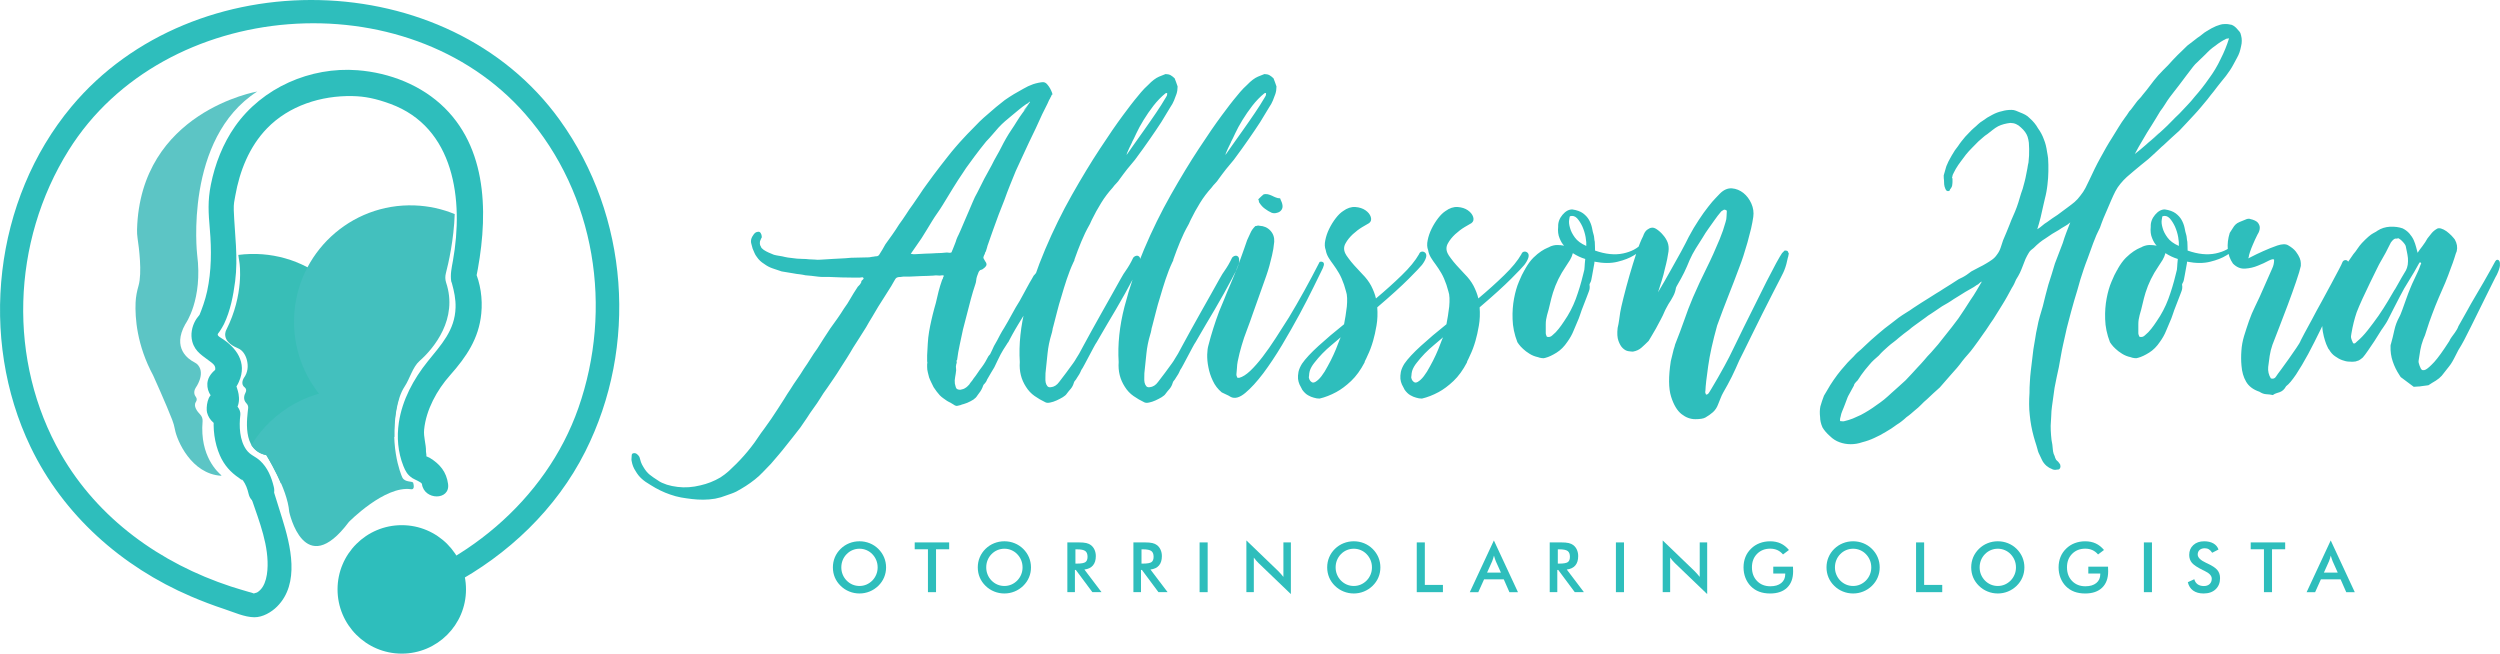 <?xml version="1.0" encoding="UTF-8"?>
<!-- Creator: CorelDRAW 2018 (64 Bit Versão de avaliação) -->
<svg xmlns="http://www.w3.org/2000/svg" xmlns:xlink="http://www.w3.org/1999/xlink" xml:space="preserve" width="52.557mm" height="13.741mm" version="1.1" style="shape-rendering:geometricPrecision; text-rendering:geometricPrecision; image-rendering:optimizeQuality; fill-rule:evenodd; clip-rule:evenodd" viewBox="0 0 3963.91 1036.38">
 <defs>
  <style type="text/css">
   <![CDATA[
    .fil0 {fill:#5CC5C5;fill-rule:nonzero}
    .fil3 {fill:#43C0BE;fill-rule:nonzero}
    .fil2 {fill:#38BEB7;fill-rule:nonzero}
    .fil1 {fill:#2EBEBC;fill-rule:nonzero}
   ]]>
  </style>
 </defs>
 <g id="Camada_x0020_1">
  <path class="fil0" d="M407.88 145.1c0,0 -185.66,31.69 -190.61,219.08 -0.11,4.47 0.16,8.94 0.79,13.36 2.26,14.82 7.45,54.94 1.58,75.43 -2.53,8.67 -4.28,17.57 -4.68,26.61 -1.01,24.35 1.97,67.71 27.8,115.55 0,0 20.83,46.01 30.25,70.51 1.92,4.97 3.38,10.08 4.34,15.33 3.17,17.54 25.89,70.4 73.17,73.41 0.45,0.02 0.72,-0.56 0.35,-0.85 -4.77,-4.2 -34.43,-29.64 -29.69,-85.49 0.34,-3.91 -0.99,-7.84 -3.7,-10.66 -4.86,-5.01 -11.41,-13.63 -6.86,-20.17 1.57,-2.26 1.78,-5.32 0.11,-7.5 -2.47,-3.17 -4.41,-8.25 -0.51,-14.8 0,0 15.64,-21.49 3.91,-35.81 -1.7,-2.07 -3.91,-3.62 -6.31,-4.82 -8.46,-4.34 -35.71,-21.86 -13.89,-60.53 0,0 27.91,-38.37 18.6,-110.48 0,0 -20.91,-183.74 95.36,-258.17z"></path>
  <path class="fil1" d="M535.17 934.52c0,56.25 45.61,101.86 101.83,101.86 56.25,0 101.85,-45.61 101.85,-101.86 0,-56.24 -45.6,-101.82 -101.85,-101.82 -56.22,0 -101.83,45.58 -101.83,101.82z"></path>
  <path class="fil1" d="M583.12 978.11c46.16,-8.94 91.79,-28.74 133,-50.68 89.48,-47.65 165.95,-120.34 211.79,-211.37 84.18,-167.22 69.21,-373.32 -40.26,-525.59 -177.54,-247.05 -580.91,-253.35 -774.39,-21.37 -123.21,147.72 -147.56,367.17 -64.84,539.45 52,108.24 144.53,190.05 254.23,237.07 17.51,7.5 35.31,14.28 53.43,20.25 14.47,4.79 31.82,12.74 47.15,12.84 13.23,0.11 27.08,-7.95 36.08,-16.97 36.64,-36.61 21.44,-96.74 7.96,-140.12 -5.72,-18.33 -11.44,-36.66 -17.17,-55.02 -7.13,-22.83 -43.1,-13.06 -35.95,9.93 11.39,36.59 28.89,75.13 30.09,113.83 0.56,17.56 -1.92,40.3 -16.68,49.08 -0.24,0.17 -7.77,2.13 -5.93,2.21 6.22,0.32 -9.1,-3.67 -6.25,-2.82 -9.8,-2.95 -19.67,-5.72 -29.41,-8.91 -111.69,-36.75 -210.43,-107.15 -269.5,-210.09 -84.34,-146.95 -78.65,-336.01 12.43,-481.69 151.13,-241.8 536.45,-271.65 724.05,-57.15 111.62,127.57 139.29,308.32 84.13,465.86 -51.48,147.06 -185.11,256.88 -335.16,293.31 -2.87,0.72 -5.8,1.41 -8.73,1.97 -23.52,4.58 -13.58,40.52 9.93,35.97z"></path>
  <path class="fil2" d="M377.81 404.19c0.55,4.31 1.2,8.68 1.95,13.11 0,0 7.66,49.14 -20.94,105.69 0,0 -10.29,17.4 18.31,29.13 7.93,3.22 12.72,11.49 14.58,19.85 1.81,8.06 1.7,18.2 -5.22,27.54 0,0 -5.88,9.34 1.39,14.59 2.44,1.78 3.08,5.21 1.64,7.87 -2.53,4.68 -4.5,11.68 1.3,17.64 1.84,1.94 2.9,4.5 2.66,7.16 -1.2,13.46 -11.18,68.17 29.32,74.92 0,0 16.62,29.6 22.5,44.7 82.65,-20.02 143.04,-95.47 140.8,-183.92l0 0c-2.55,-101.86 -87.22,-182.34 -189.06,-179.76 -6.5,0.17 -12.91,0.67 -19.23,1.49z"></path>
  <path class="fil3" d="M625.35 692.79c-0.6,-24.87 3.21,-60.41 16.23,-79.95 8.22,-12.32 12.53,-30.73 23.63,-40.52 22.91,-20.17 61.27,-66.81 42.15,-124.12 -1.62,-4.81 -1.7,-10.03 -0.4,-14.98 4.09,-15.78 12.61,-52.93 14.01,-93.76 -19.67,-8.11 -41.09,-12.93 -63.6,-13.75 -101.8,-3.72 -187.37,75.81 -191.06,177.63 -3.5,95.51 66.3,176.75 159.05,189.46z"></path>
  <path class="fil3" d="M398.54 705.66c4.85,7.32 12.29,13.21 23.52,16.01 0,0 33.58,51.99 36.53,90.09 0,0 23.65,110.39 94.61,15.78 0,0 56.94,-58.03 98.5,-51.83 6.57,0.96 3.91,-8.49 3.38,-10.14 -1.43,-4.77 2.26,6.76 0,0 -1.06,-3.22 -13.01,-0.19 -17.16,-8.49 -2.16,-4.28 -23.34,-55.68 -6.47,-123.21l0.15 -0.48c-21.08,-9.47 -44.3,-15.12 -68.82,-16.02 -69.05,-2.5 -130.61,33.26 -164.24,88.3z"></path>
  <path class="fil1" d="M710.43 767.44c-2.55,-19.05 -12.75,-31.56 -29.05,-41.48 -1.97,-1.2 -5.99,-2.29 -7.42,-3.99 3.8,4.55 1.38,-3.99 1.43,-5.99 0.38,-11.46 -4.15,-22.8 -2.93,-34.88 3.14,-31.37 20.25,-62.58 40.98,-85.94 25.88,-29.19 45.87,-58.29 49.67,-98.21 2.26,-23.31 -1.19,-47.89 -10.88,-69.33 0.69,5.32 1.39,10.64 2.08,15.97 18.97,-91.48 22.37,-201.39 -49.14,-272.32 -36.61,-36.29 -87.38,-55.98 -138.31,-59.92 -74.82,-5.77 -151.15,27.67 -194.28,89.16 -19.13,27.27 -31.77,59.65 -38.26,92.27 -5.19,26.02 -3.88,44.57 -1.63,70.91 2.8,32.57 2.61,66.01 -4.28,98.07 -3.11,14.45 -8.43,28.74 -12.11,37.57 -1.57,3.73 4.02,-5.35 1.76,-2.26 -2.63,3.65 -5.82,6.87 -8.06,10.81 -5.75,10.05 -8.17,22.32 -5.16,33.65 4.55,17.06 17.54,23.04 30.17,33.07 6.79,5.41 8.12,8.44 3.91,19.45 3.17,-4.1 6.36,-8.24 9.55,-12.37 -8.4,4.39 -16.62,12.35 -18.99,21.77 -1.63,6.43 -0.64,13.59 2.23,19.44 0.64,1.36 4.36,7.83 5.69,7.99 0.61,0.08 7.77,-7.05 2.98,-7.08 -11.58,-0.08 -13.95,23.02 -12.14,30.2 3.17,12.56 13.97,21.71 26.59,23.66 -5.08,-6.68 -10.14,-13.33 -15.22,-19.99 -2.64,21.31 0.42,44.86 9.04,64.47 6.65,15.17 16.68,26.56 30.39,35.76 2.74,1.84 9.25,7.61 3.17,1.73 0.72,0.69 2.26,1.09 2.71,1.73 4.79,6.73 7.27,13.36 9.29,21.95 6.2,25.94 46.16,14.96 39.96,-10.99 -3.73,-15.7 -9.95,-31.1 -22.16,-42.11 -7.87,-7.1 -15.17,-8.38 -21.42,-17.03 -10.85,-15.01 -11.76,-37.67 -9.53,-55.5 0.98,-8.06 -7.1,-18.76 -15.22,-19.98 8.15,1.22 -12.59,31.68 4.07,16.65 1.73,-1.57 4.1,-4.63 5.26,-6.67 3.94,-7 4.42,-15.22 3.06,-22.97 -0.69,-3.8 -4.25,-18.97 -9.34,-20.36 -0.83,4.96 -1.65,9.9 -2.5,14.82 0.96,-0.63 1.95,-1.19 2.96,-1.7 5.02,-2.1 7.53,-7.88 9.53,-12.4 13.46,-30.25 -4.28,-54.39 -28.95,-69.58 -7.93,-4.87 -4.15,-6.12 -1.67,-10.03 2.56,-4.13 4.71,-7.16 6.84,-11.58 10.11,-21.13 14.71,-44.81 17.69,-67.85 4.89,-38.42 -0.72,-74.45 -2.16,-112.68 -0.37,-10.45 1.12,-15.83 2.4,-23.01 6.94,-39.22 22.16,-77.72 50.2,-106.72 34.88,-36.11 86.05,-52.31 135.62,-51.27 19.39,0.37 36.77,3.83 59.97,12.32 101.83,37.25 116.54,152.46 99.3,248.83 -2.07,11.55 -4.34,21.13 -2.72,32.57 1.01,7 -1.15,-5.29 1.17,3.27 3.48,12.82 6.12,24.77 5.75,38.21 -1.03,36.5 -23.01,59.15 -44.35,85.72 -22.45,28.02 -40.23,60.93 -45.6,96.77 -3.43,23.22 -1.52,46.9 7.18,68.8 3.46,8.65 6.47,14 14.24,19.24 2.79,1.92 14.84,6.49 15.19,9.37 3.51,26.04 44.99,26.39 41.45,0z"></path>
  <path class="fil1" d="M1391.55 899.64c0,-3.99 -0.72,-7.77 -2.18,-11.39 -1.46,-3.56 -3.54,-6.78 -6.25,-9.58 -2.69,-2.77 -5.75,-4.89 -9.26,-6.38 -3.51,-1.49 -7.21,-2.24 -11.07,-2.24 -3.91,0 -7.58,0.75 -11.09,2.21 -3.48,1.46 -6.6,3.59 -9.34,6.41 -2.74,2.77 -4.81,5.97 -6.25,9.53 -1.43,3.62 -2.16,7.43 -2.16,11.44 0,3.99 0.72,7.77 2.16,11.31 1.44,3.56 3.51,6.73 6.25,9.55 2.74,2.79 5.83,4.92 9.31,6.41 3.51,1.46 7.18,2.21 11.12,2.21 3.83,0 7.48,-0.75 10.97,-2.21 3.46,-1.49 6.57,-3.62 9.37,-6.41 2.72,-2.82 4.79,-5.99 6.25,-9.58 1.46,-3.57 2.18,-7.35 2.18,-11.28zm13.38 0c0,5.59 -1.06,10.91 -3.16,15.88 -2.1,5.01 -5.19,9.47 -9.18,13.39 -4.07,3.91 -8.65,6.92 -13.76,8.99 -5.11,2.07 -10.46,3.11 -16.05,3.11 -5.69,0 -11.09,-1.04 -16.25,-3.14 -5.16,-2.1 -9.71,-5.08 -13.65,-8.97 -4.01,-3.91 -7.1,-8.36 -9.18,-13.3 -2.07,-4.98 -3.11,-10.29 -3.11,-15.97 0,-5.64 1.04,-10.96 3.11,-15.96 2.07,-4.98 5.17,-9.47 9.18,-13.41 3.99,-3.91 8.57,-6.89 13.68,-8.94 5.11,-2.04 10.51,-3.08 16.22,-3.08 5.67,0 11.04,1.04 16.12,3.08 5.11,2.05 9.66,5.03 13.68,8.94 3.99,3.99 7.07,8.48 9.18,13.49 2.1,5.03 3.16,10.33 3.16,15.88z"></path>
  <polygon class="fil1" points="1484.13,870.92 1484.13,938.93 1471.3,938.93 1471.3,870.92 1450.31,870.92 1450.31,860.04 1504.96,860.04 1504.96,870.92 "></polygon>
  <path class="fil1" d="M1621.32 899.64c0,-3.99 -0.72,-7.77 -2.18,-11.39 -1.46,-3.56 -3.57,-6.78 -6.28,-9.58 -2.65,-2.77 -5.75,-4.89 -9.25,-6.38 -3.48,-1.49 -7.19,-2.24 -11.07,-2.24 -3.88,0 -7.56,0.75 -11.06,2.21 -3.51,1.46 -6.63,3.59 -9.37,6.41 -2.72,2.77 -4.79,5.97 -6.23,9.53 -1.46,3.62 -2.15,7.43 -2.15,11.44 0,3.99 0.69,7.77 2.15,11.31 1.44,3.56 3.51,6.73 6.23,9.55 2.74,2.79 5.85,4.92 9.34,6.41 3.48,1.46 7.19,2.21 11.09,2.21 3.86,0 7.5,-0.75 10.97,-2.21 3.48,-1.49 6.59,-3.62 9.36,-6.41 2.72,-2.82 4.82,-5.99 6.28,-9.58 1.46,-3.57 2.18,-7.35 2.18,-11.28zm13.36 0c0,5.59 -1.03,10.91 -3.14,15.88 -2.1,5.01 -5.19,9.47 -9.21,13.39 -4.04,3.91 -8.62,6.92 -13.76,8.99 -5.08,2.07 -10.43,3.11 -16.04,3.11 -5.66,0 -11.09,-1.04 -16.23,-3.14 -5.19,-2.1 -9.74,-5.08 -13.67,-8.97 -4.02,-3.91 -7.08,-8.36 -9.16,-13.3 -2.1,-4.98 -3.14,-10.29 -3.14,-15.97 0,-5.64 1.04,-10.96 3.14,-15.96 2.07,-4.98 5.14,-9.47 9.16,-13.41 4.02,-3.91 8.59,-6.89 13.7,-8.94 5.08,-2.04 10.48,-3.08 16.2,-3.08 5.69,0 11.07,1.04 16.12,3.08 5.11,2.05 9.66,5.03 13.67,8.94 4.02,3.99 7.1,8.48 9.21,13.49 2.1,5.03 3.14,10.33 3.14,15.88z"></path>
  <path class="fil1" d="M1705.14 893.65l2.32 0c6.81,0 11.31,-0.8 13.55,-2.37 2.23,-1.57 3.35,-4.39 3.35,-8.41 0,-4.34 -1.2,-7.42 -3.59,-9.18 -2.4,-1.78 -6.84,-2.68 -13.3,-2.68l-2.32 0 0 22.64zm-0.8 9.98l0 35.3 -12 0 0 -78.91 17.85 0c5.27,0 9.34,0.35 12.22,1.04 2.9,0.66 5.37,1.8 7.42,3.38 2.44,1.92 4.34,4.36 5.66,7.39 1.3,3.01 2,6.31 2,9.93 0,6.31 -1.55,11.25 -4.6,14.82 -3.04,3.59 -7.56,5.75 -13.52,6.46l27.17 35.89 -14.5 0 -26.26 -35.3 -1.44 0z"></path>
  <path class="fil1" d="M1809.91 893.65l2.32 0c6.78,0 11.31,-0.8 13.52,-2.37 2.23,-1.57 3.35,-4.39 3.35,-8.41 0,-4.34 -1.2,-7.42 -3.59,-9.18 -2.4,-1.78 -6.81,-2.68 -13.27,-2.68l-2.32 0 0 22.64zm-0.8 9.98l0 35.3 -12.03 0 0 -78.91 17.88 0c5.26,0 9.31,0.35 12.19,1.04 2.93,0.66 5.4,1.8 7.44,3.38 2.45,1.92 4.31,4.36 5.64,7.39 1.33,3.01 2,6.31 2,9.93 0,6.31 -1.55,11.25 -4.58,14.82 -3.06,3.59 -7.56,5.75 -13.54,6.46l27.19 35.89 -14.5 0 -26.26 -35.3 -1.43 0z"></path>
  <polygon class="fil1" points="1902.03,860.05 1914.83,860.05 1914.83,938.94 1902.03,938.94 "></polygon>
  <path class="fil1" d="M1976.22 938.93l0 -82.03 50.13 48.24c1.36,1.36 2.74,2.82 4.15,4.37 1.41,1.54 2.85,3.3 4.42,5.21l0 -54.68 11.84 0 0 81.95 -51.14 -49.09c-1.36,-1.33 -2.68,-2.74 -3.96,-4.2 -1.28,-1.46 -2.5,-3.01 -3.65,-4.63l0 54.86 -11.79 0z"></path>
  <path class="fil1" d="M2175.33 899.64c0,-3.99 -0.72,-7.77 -2.18,-11.39 -1.46,-3.56 -3.54,-6.78 -6.28,-9.58 -2.65,-2.77 -5.75,-4.89 -9.23,-6.38 -3.51,-1.49 -7.21,-2.24 -11.09,-2.24 -3.88,0 -7.56,0.75 -11.06,2.21 -3.51,1.46 -6.6,3.59 -9.37,6.41 -2.72,2.77 -4.79,5.97 -6.23,9.53 -1.46,3.62 -2.15,7.43 -2.15,11.44 0,3.99 0.69,7.77 2.15,11.31 1.44,3.56 3.51,6.73 6.23,9.55 2.77,2.79 5.85,4.92 9.34,6.41 3.48,1.46 7.19,2.21 11.09,2.21 3.86,0 7.5,-0.75 10.99,-2.21 3.46,-1.49 6.58,-3.62 9.34,-6.41 2.75,-2.82 4.82,-5.99 6.28,-9.58 1.46,-3.57 2.18,-7.35 2.18,-11.28zm13.36 0c0,5.59 -1.03,10.91 -3.14,15.88 -2.1,5.01 -5.19,9.47 -9.21,13.39 -4.04,3.91 -8.62,6.92 -13.76,8.99 -5.08,2.07 -10.42,3.11 -16.04,3.11 -5.66,0 -11.06,-1.04 -16.23,-3.14 -5.16,-2.1 -9.71,-5.08 -13.67,-8.97 -4.02,-3.91 -7.07,-8.36 -9.16,-13.3 -2.07,-4.98 -3.14,-10.29 -3.14,-15.97 0,-5.64 1.06,-10.96 3.14,-15.96 2.08,-4.98 5.14,-9.47 9.16,-13.41 4.02,-3.91 8.59,-6.89 13.7,-8.94 5.08,-2.04 10.51,-3.08 16.2,-3.08 5.69,0 11.07,1.04 16.16,3.08 5.08,2.05 9.63,5.03 13.64,8.94 4.02,3.99 7.1,8.48 9.21,13.49 2.1,5.03 3.14,10.33 3.14,15.88z"></path>
  <polygon class="fil1" points="2246.35,938.93 2246.35,860.04 2259.17,860.04 2259.17,927.43 2287.85,927.43 2287.85,938.93 "></polygon>
  <path class="fil1" d="M2357.84 907.95l21.98 0 -8.09 -18.01c-0.45,-1.15 -0.96,-2.47 -1.43,-3.97 -0.54,-1.46 -1.01,-3.14 -1.52,-4.98 -0.43,1.73 -0.91,3.33 -1.39,4.82 -0.48,1.52 -0.98,2.87 -1.46,4.13l-8.09 18.01zm35.44 31l-8.94 -20.33 -31.26 0 -9.15 20.33 -13.46 0 38.18 -82.03 38.18 82.03 -13.54 0z"></path>
  <path class="fil1" d="M2470.01 893.65l2.32 0c6.81,0 11.31,-0.8 13.55,-2.37 2.23,-1.57 3.33,-4.39 3.33,-8.41 0,-4.34 -1.18,-7.42 -3.57,-9.18 -2.4,-1.78 -6.84,-2.68 -13.3,-2.68l-2.32 0 0 22.64zm-0.8 9.98l0 35.3 -12.02 0 0 -78.91 17.87 0c5.27,0 9.34,0.35 12.22,1.04 2.9,0.66 5.37,1.8 7.42,3.38 2.44,1.92 4.34,4.36 5.66,7.39 1.3,3.01 1.97,6.31 1.97,9.93 0,6.31 -1.52,11.25 -4.57,14.82 -3.04,3.59 -7.56,5.75 -13.52,6.46l27.17 35.89 -14.5 0 -26.26 -35.3 -1.44 0z"></path>
  <polygon class="fil1" points="2562.14,860.05 2574.97,860.05 2574.97,938.94 2562.14,938.94 "></polygon>
  <path class="fil1" d="M2636.33 938.93l0 -82.03 50.13 48.24c1.38,1.36 2.74,2.82 4.15,4.37 1.41,1.54 2.87,3.3 4.42,5.21l0 -54.68 11.83 0 0 81.95 -51.14 -49.09c-1.33,-1.33 -2.66,-2.74 -3.94,-4.2 -1.27,-1.46 -2.5,-3.01 -3.64,-4.63l0 54.86 -11.82 0z"></path>
  <path class="fil1" d="M2811.64 898.51l31.27 0c0,0.54 0,1.28 0.05,2.26 0.11,2.56 0.16,4.28 0.16,5.17 0,11.12 -3.2,19.74 -9.56,25.86 -6.36,6.14 -15.33,9.23 -26.9,9.23 -6.47,0 -12.22,-0.96 -17.29,-2.85 -5.06,-1.92 -9.5,-4.79 -13.3,-8.62 -3.76,-3.83 -6.6,-8.3 -8.6,-13.43 -1.99,-5.14 -2.98,-10.64 -2.98,-16.5 0,-5.96 1.01,-11.43 3.03,-16.49 2.02,-5.03 5.03,-9.44 9.05,-13.3 3.8,-3.75 8.33,-6.65 13.49,-8.62 5.19,-1.97 10.72,-2.95 16.61,-2.95 6.22,0 11.79,1.12 16.68,3.38 4.92,2.29 9.28,5.75 13.14,10.4l-9.39 7.08c-2.66,-3.11 -5.66,-5.41 -8.99,-6.92 -3.36,-1.49 -7.08,-2.26 -11.23,-2.26 -8.54,0 -15.51,2.75 -20.94,8.23 -5.41,5.48 -8.12,12.61 -8.12,21.36 0,8.91 2.71,16.16 8.12,21.71 5.42,5.54 12.42,8.33 21.04,8.33 7.35,0 13.09,-1.7 17.32,-5.14 4.2,-3.4 6.31,-8.06 6.31,-13.94l0 -1.15 -18.98 0 0 -10.83z"></path>
  <path class="fil1" d="M2967.04 899.64c0,-3.99 -0.72,-7.77 -2.18,-11.39 -1.46,-3.56 -3.57,-6.78 -6.28,-9.58 -2.66,-2.77 -5.75,-4.89 -9.26,-6.38 -3.48,-1.49 -7.19,-2.24 -11.07,-2.24 -3.88,0 -7.55,0.75 -11.06,2.21 -3.51,1.46 -6.63,3.59 -9.37,6.41 -2.72,2.77 -4.79,5.97 -6.22,9.53 -1.46,3.62 -2.16,7.43 -2.16,11.44 0,3.99 0.69,7.77 2.16,11.31 1.43,3.56 3.51,6.73 6.22,9.55 2.74,2.79 5.85,4.92 9.34,6.41 3.48,1.46 7.19,2.21 11.09,2.21 3.86,0 7.5,-0.75 10.97,-2.21 3.48,-1.49 6.6,-3.62 9.37,-6.41 2.71,-2.82 4.81,-5.99 6.28,-9.58 1.46,-3.57 2.18,-7.35 2.18,-11.28zm13.36 0c0,5.59 -1.03,10.91 -3.14,15.88 -2.1,5.01 -5.19,9.47 -9.2,13.39 -4.05,3.91 -8.62,6.92 -13.76,8.99 -5.08,2.07 -10.43,3.11 -16.05,3.11 -5.66,0 -11.09,-1.04 -16.23,-3.14 -5.18,-2.1 -9.74,-5.08 -13.67,-8.97 -4.02,-3.91 -7.07,-8.36 -9.15,-13.3 -2.1,-4.98 -3.15,-10.29 -3.15,-15.97 0,-5.64 1.04,-10.96 3.15,-15.96 2.07,-4.98 5.13,-9.47 9.15,-13.41 4.02,-3.91 8.6,-6.89 13.7,-8.94 5.08,-2.04 10.48,-3.08 16.2,-3.08 5.69,0 11.07,1.04 16.12,3.08 5.11,2.05 9.66,5.03 13.68,8.94 4.01,3.99 7.1,8.48 9.2,13.49 2.1,5.03 3.14,10.33 3.14,15.88z"></path>
  <polygon class="fil1" points="3038.06,938.93 3038.06,860.04 3050.86,860.04 3050.86,927.43 3079.56,927.43 3079.56,938.93 "></polygon>
  <path class="fil1" d="M3196.47 899.64c0,-3.99 -0.72,-7.77 -2.18,-11.39 -1.46,-3.56 -3.57,-6.78 -6.28,-9.58 -2.66,-2.77 -5.75,-4.89 -9.26,-6.38 -3.48,-1.49 -7.19,-2.24 -11.07,-2.24 -3.88,0 -7.55,0.75 -11.06,2.21 -3.51,1.46 -6.63,3.59 -9.37,6.41 -2.72,2.77 -4.79,5.97 -6.25,9.53 -1.43,3.62 -2.13,7.43 -2.13,11.44 0,3.99 0.69,7.77 2.13,11.31 1.46,3.56 3.54,6.73 6.25,9.55 2.74,2.79 5.85,4.92 9.34,6.41 3.48,1.46 7.19,2.21 11.09,2.21 3.86,0 7.5,-0.75 10.97,-2.21 3.48,-1.49 6.6,-3.62 9.37,-6.41 2.71,-2.82 4.81,-5.99 6.28,-9.58 1.46,-3.57 2.18,-7.35 2.18,-11.28zm13.36 0c0,5.59 -1.03,10.91 -3.14,15.88 -2.1,5.01 -5.19,9.47 -9.2,13.39 -4.05,3.91 -8.62,6.92 -13.76,8.99 -5.08,2.07 -10.43,3.11 -16.05,3.11 -5.66,0 -11.09,-1.04 -16.23,-3.14 -5.18,-2.1 -9.74,-5.08 -13.67,-8.97 -4.01,-3.91 -7.07,-8.36 -9.18,-13.3 -2.07,-4.98 -3.11,-10.29 -3.11,-15.97 0,-5.64 1.04,-10.96 3.11,-15.96 2.1,-4.98 5.17,-9.47 9.18,-13.41 4.02,-3.91 8.57,-6.89 13.7,-8.94 5.08,-2.04 10.48,-3.08 16.2,-3.08 5.69,0 11.07,1.04 16.12,3.08 5.11,2.05 9.66,5.03 13.68,8.94 4.01,3.99 7.1,8.48 9.2,13.49 2.1,5.03 3.14,10.33 3.14,15.88z"></path>
  <path class="fil1" d="M3311.19 898.51l31.26 0c0,0.54 0,1.28 0.05,2.26 0.11,2.56 0.16,4.28 0.16,5.17 0,11.12 -3.19,19.74 -9.55,25.86 -6.36,6.14 -15.33,9.23 -26.9,9.23 -6.46,0 -12.21,-0.96 -17.29,-2.85 -5.05,-1.92 -9.5,-4.79 -13.3,-8.62 -3.75,-3.83 -6.6,-8.3 -8.59,-13.43 -2,-5.14 -2.98,-10.64 -2.98,-16.5 0,-5.96 1.01,-11.43 3.03,-16.49 2.02,-5.03 5.03,-9.44 9.04,-13.3 3.83,-3.75 8.33,-6.65 13.49,-8.62 5.19,-1.97 10.72,-2.95 16.6,-2.95 6.23,0 11.79,1.12 16.68,3.38 4.92,2.29 9.28,5.75 13.15,10.4l-9.4 7.08c-2.65,-3.11 -5.66,-5.41 -8.99,-6.92 -3.35,-1.49 -7.07,-2.26 -11.23,-2.26 -8.54,0 -15.51,2.75 -20.94,8.23 -5.4,5.48 -8.12,12.61 -8.12,21.36 0,8.91 2.72,16.16 8.12,21.71 5.43,5.54 12.45,8.33 21.04,8.33 7.35,0 13.09,-1.7 17.32,-5.14 4.2,-3.4 6.31,-8.06 6.31,-13.94l0 -1.15 -18.97 0 0 -10.83z"></path>
  <polygon class="fil1" points="3399.28,860.05 3412.1,860.05 3412.1,938.94 3399.28,938.94 "></polygon>
  <path class="fil1" d="M3468.94 923.14l10.27 -4.74c0.96,3.54 2.72,6.2 5.32,8.06 2.58,1.83 5.91,2.76 9.9,2.76 3.83,0 6.83,-1.06 9.1,-3.16 2.23,-2.13 3.38,-4.98 3.38,-8.52 0,-4.66 -3.85,-8.78 -11.55,-12.4 -1.09,-0.56 -1.92,-0.94 -2.5,-1.2 -8.67,-4.23 -14.47,-8.06 -17.37,-11.49 -2.87,-3.43 -4.34,-7.63 -4.34,-12.59 0,-6.43 2.18,-11.65 6.55,-15.61 4.36,-4.02 10.11,-5.99 17.19,-5.99 5.8,0 10.66,1.12 14.58,3.35 3.94,2.24 6.62,5.48 8.14,9.68l-10.03 5.17c-1.54,-2.47 -3.3,-4.28 -5.19,-5.43 -1.86,-1.15 -4.04,-1.73 -6.49,-1.73 -3.43,0 -6.2,0.91 -8.22,2.68 -2.03,1.81 -3.04,4.21 -3.04,7.24 0,4.74 4.45,9.15 13.36,13.25 0.69,0.32 1.23,0.56 1.63,0.74 7.79,3.6 13.14,7.1 16.06,10.54 2.9,3.43 4.37,7.72 4.37,12.85 0,7.48 -2.37,13.41 -7.08,17.8 -4.68,4.42 -11.06,6.6 -19.07,6.6 -6.7,0 -12.21,-1.52 -16.52,-4.6 -4.28,-3.11 -7.1,-7.53 -8.43,-13.27z"></path>
  <polygon class="fil1" points="3602.46,870.92 3602.46,938.93 3589.66,938.93 3589.66,870.92 3568.67,870.92 3568.67,860.04 3623.32,860.04 3623.32,870.92 "></polygon>
  <path class="fil1" d="M3684.7 907.95l21.98 0 -8.09 -18.01c-0.45,-1.15 -0.96,-2.47 -1.43,-3.97 -0.54,-1.46 -1.01,-3.14 -1.52,-4.98 -0.43,1.73 -0.91,3.33 -1.39,4.82 -0.48,1.52 -0.98,2.87 -1.46,4.13l-8.09 18.01zm35.44 31l-8.94 -20.33 -31.26 0 -9.13 20.33 -13.49 0 38.21 -82.03 38.15 82.03 -13.54 0z"></path>
  <path class="fil1" d="M1654.12 130.33c2.05,0 4.1,1.03 6.01,3.08 1.9,2.2 3.51,4.4 4.83,6.75 1.32,2.49 2.35,4.68 3.08,6.74 0.73,2.05 0.88,3.08 0.59,3.08 -0.73,0 -1.18,0.29 -1.32,1.03 -0.14,0.73 -0.44,1.46 -0.88,2.19 -0.73,1.03 -1.17,1.91 -1.46,2.79 -0.44,0.87 -0.88,1.76 -1.61,2.78 -1.61,3.81 -3.37,7.47 -5.28,11.14 -1.9,3.67 -3.81,7.33 -5.57,11.14 -3.37,7.63 -6.89,15.1 -10.26,22.43 -3.51,7.47 -7.18,14.96 -10.85,22.57 -3.51,7.63 -7.04,15.1 -10.41,22.43 -3.37,7.47 -6.89,14.96 -10.41,22.57 -3.08,7.63 -6.15,15.25 -9.23,22.72 -3.08,7.63 -6.01,15.39 -8.8,23.31 -3.08,7.92 -6.15,15.69 -9.09,23.16 -2.93,7.63 -5.72,15.39 -8.5,23.31 -1.32,3.81 -2.78,7.62 -4.1,11.58 -1.32,3.96 -2.78,7.92 -4.1,11.73 -0.74,1.76 -1.32,3.67 -1.76,5.72 -0.58,2.05 -1.17,4.1 -1.9,6.15 -0.73,0.74 -1.18,1.61 -1.32,2.64 -0.15,1.03 -0.59,2.05 -1.32,3.08 -0.29,0.74 -0.59,1.47 -0.88,2.35 -0.44,0.88 -0.44,1.76 -0.14,2.79 0.44,0.73 0.87,1.46 1.32,2.35 0.44,0.87 0.87,1.61 1.32,2.35 0.29,0.73 0.73,1.32 1.32,2.05 0.44,0.73 0.73,1.61 0.73,2.64 0.29,1.31 -0.59,3.08 -2.64,5.13 -0.73,0.73 -1.32,1.17 -2.05,1.61 -0.73,0.73 -1.32,1.17 -2.05,1.46 -0.74,0.44 -1.18,0.59 -1.47,0.59 -0.44,0 -0.87,0.14 -1.61,0.44 -1.32,1.03 -2.2,2.2 -2.64,3.23 -0.74,2.05 -1.47,4.25 -2.5,6.59 -0.73,2.2 -1.17,4.25 -1.32,6.31 -0.14,2.05 -0.58,4.1 -1.32,6.15 -1.32,3.82 -2.63,7.78 -3.81,11.88 -1.32,4.25 -2.35,8.21 -3.37,11.87l-12.46 48.08c-1.76,8.06 -3.52,15.98 -5.13,24.04 -1.76,8.06 -3.23,16.27 -4.25,24.62 0,0 -0.14,0 -0.44,0 0.29,0.44 0.29,0.59 0,0.59 -0.44,0 -0.59,0.14 -0.59,0.44 0,0.73 0.14,1.18 0.29,1.32 0.14,0.15 0.29,0.44 0.29,0.73 0,0.73 -0.15,1.47 -0.44,2.35 -0.44,0.88 -0.58,1.61 -0.58,2.35 -0.44,1.32 -0.44,2.64 -0.29,3.96 0.14,1.18 0.29,2.64 0.29,4.25 -0.44,3.81 -0.88,7.47 -1.61,10.99 -0.73,3.37 -0.88,6.89 -0.44,10.26 0.29,1.32 0.59,2.78 1.03,4.1 0.29,1.32 0.73,2.64 1.46,3.67 1.03,1.32 3.23,2.05 6.31,2.05 3.37,-0.73 5.86,-1.46 7.18,-2.49 1.32,-0.73 2.64,-1.61 3.67,-2.64 1.03,-1.03 2.05,-2.05 3.08,-3.08 1.03,-1.76 2.2,-3.37 3.37,-4.69 1.18,-1.32 2.35,-2.93 3.37,-4.69 2.5,-3.08 4.69,-6.16 6.74,-9.24 2.05,-3.08 4.25,-6.3 6.74,-9.38 2.05,-2.78 3.82,-5.42 5.43,-8.21 1.46,-2.78 3.08,-5.72 4.83,-8.79 0.44,-0.73 0.88,-1.18 1.32,-1.61 0.44,-0.29 0.87,-0.73 1.32,-1.46 1.03,-2.2 2.05,-4.25 3.08,-6.31 1.03,-2.05 2.05,-4.25 3.08,-6.74 1.76,-2.79 3.37,-5.72 4.99,-8.79 1.46,-3.08 3.08,-6.16 4.83,-9.24 2.05,-3.81 4.11,-7.33 6.31,-10.7 2.05,-3.22 4.1,-6.74 6.15,-10.55 2.06,-3.82 4.11,-7.47 6.16,-11.14 2.05,-3.67 4.1,-7.33 6.15,-11 4.25,-6.6 8.21,-13.49 12.02,-20.82 1.61,-3.08 3.22,-6.01 4.83,-8.94 1.61,-2.93 3.23,-6.01 4.99,-9.09 1.03,-1.76 2.05,-3.67 3.37,-5.72 1.18,-2.05 2.2,-3.96 3.23,-5.72 0.73,-0.73 1.46,-1.32 1.9,-2.05 0.44,-0.73 1.03,-1.32 1.76,-2.05 2.05,-3.08 3.95,-6.31 5.72,-9.68 1.76,-3.22 3.51,-6.59 5.13,-9.96 0.73,-1.32 2.05,-2.35 3.96,-2.93 1.9,-0.44 3.51,0 4.83,1.46 2.05,1.32 2.78,3.52 2.05,6.6 0,4.83 -1.03,9.38 -3.08,13.49l-6.15 10.85c-1.32,2.79 -2.64,5.42 -3.82,7.92 -1.32,2.64 -2.78,5.42 -4.54,8.21 -1.61,3.08 -3.37,6.01 -5.13,8.94 -1.76,2.93 -3.52,6.01 -5.14,9.09 -2.05,3.37 -3.95,6.74 -5.72,9.82 -1.76,3.08 -3.67,6.45 -5.72,9.82 -1.61,3.08 -3.37,6.16 -5.27,9.09 -1.91,2.93 -3.82,6.01 -5.57,9.1 -1.76,2.78 -3.37,5.42 -4.69,7.91 -1.32,2.64 -2.93,5.28 -4.55,8.06 -1.03,1.76 -2.05,3.67 -3.08,5.72 -1.03,2.05 -2.19,4.1 -3.22,6.15 -0.73,0.74 -1.32,1.47 -1.76,2.35 -0.44,0.88 -1.03,1.76 -1.76,2.79 -3.08,4.54 -6.01,9.38 -8.79,14.51 -1.76,3.37 -3.37,6.74 -4.99,10.11 -1.61,3.23 -3.22,6.6 -4.83,10.11 -1.76,2.78 -3.52,5.57 -5.13,8.5 -1.76,2.93 -3.52,6.01 -5.28,9.1 -0.73,1.03 -1.32,2.19 -1.76,3.51 -0.59,1.32 -1.32,2.64 -2.35,3.67 -0.44,0.73 -0.88,1.17 -1.32,1.61 -0.44,0.29 -0.88,0.73 -1.32,1.46 -0.73,1.32 -1.18,2.64 -1.47,3.67 -1.03,2.49 -2.19,4.55 -3.37,6.45 -1.32,1.91 -2.78,3.82 -4.4,6.01 -1.32,2.05 -2.35,3.37 -3.08,4.1 -1.46,1.32 -2.64,2.35 -3.67,3.08 -2.78,1.76 -6.01,3.52 -9.82,5.14 -1.76,0.73 -3.52,1.32 -5.42,1.9 -1.91,0.44 -3.82,1.03 -5.42,1.76 -1.32,0.29 -2.79,0.58 -4.4,1.03 -1.61,0.44 -3.08,0.14 -4.4,-0.59 -1.03,-0.73 -2.05,-1.32 -2.78,-1.76 -0.87,-0.44 -1.9,-1.03 -2.93,-1.76 -1.03,-0.73 -2.19,-1.31 -3.37,-1.76 -1.17,-0.59 -2.35,-1.17 -3.37,-1.9 -2.05,-1.32 -3.95,-2.79 -5.86,-4.11 -1.91,-1.32 -3.81,-2.93 -5.57,-4.69 -3.37,-3.81 -6.74,-8.06 -9.82,-12.9 -1.32,-2.78 -2.64,-5.28 -3.81,-7.77 -1.18,-2.5 -2.35,-4.99 -3.37,-7.77 -0.73,-2.79 -1.32,-5.42 -2.05,-8.21 -0.74,-2.78 -1.03,-5.57 -1.03,-8.36l0 -4.1c0,-0.73 0.14,-1.46 0.29,-2.35 0.15,-0.87 0,-1.61 -0.29,-2.35l0 -9.82c0.29,-6.15 0.58,-12.32 1.03,-18.61 0.29,-6.16 1.03,-12.32 2.05,-18.62 1.03,-6.15 2.35,-12.32 3.67,-18.32 1.32,-6.01 2.93,-12.17 4.54,-18.33 1.76,-5.86 3.37,-11.87 4.69,-18.18 1.32,-6.15 2.93,-12.17 4.69,-18.03l3.08 -9.38c0.44,-0.73 0.73,-1.32 1.18,-2.05 0.29,-0.73 0.44,-1.32 0.44,-2.05 0.73,-0.73 1.03,-1.61 1.03,-2.64 -0.44,-0.29 -1.03,-0.44 -2.05,-0.44 -0.73,0 -1.32,0 -2.05,0.14 -0.73,0.15 -1.46,0.29 -2.2,0.29 -1.61,0 -3.22,-0.14 -4.83,-0.29 -1.61,-0.14 -3.23,0 -4.99,0.29 -6.6,0.44 -12.9,0.59 -19.06,0.73 -6.3,0.15 -12.6,0.44 -19.2,0.88l-9.82 0c-0.73,0 -1.46,0.14 -2.2,0.29 -0.87,0.14 -1.61,0.29 -2.35,0.29 -1.76,0 -3.22,0.14 -4.25,0.44 -1.61,0.44 -2.78,1.18 -3.52,2.35 -0.73,1.18 -1.32,2.35 -2.05,3.37 -0.73,1.32 -1.46,2.78 -2.35,4.1 -0.87,1.32 -1.61,2.79 -2.35,4.11 -3.37,5.57 -6.89,10.99 -10.26,16.27 -3.52,5.42 -7.04,10.85 -10.41,16.42 -3.08,5.42 -6.31,10.85 -9.53,16.12 -3.37,5.42 -6.59,10.85 -9.67,16.42 -3.37,5.42 -6.89,10.85 -10.26,16.27 -3.51,5.42 -7.04,10.85 -10.41,16.28 -3.08,5.42 -6.45,10.85 -9.82,16.27 -3.37,5.42 -6.89,10.85 -10.41,16.28 -3.37,5.57 -6.89,10.85 -10.26,15.83 -3.37,4.98 -7.04,10.26 -10.85,15.83 -3.81,5.13 -7.33,10.26 -10.55,15.68 -3.38,5.43 -6.89,10.7 -10.7,15.84 -3.82,5.13 -7.33,10.41 -10.56,15.54 -3.37,5.13 -6.89,10.26 -10.55,15.39 -3.82,4.83 -7.63,9.82 -11.43,14.65 -3.82,4.84 -7.63,9.53 -11.43,14.37 -3.67,4.83 -7.63,9.53 -11.58,14.22 -3.96,4.69 -8.06,9.38 -12.17,14.22 -4.1,4.1 -8.21,8.36 -12.17,12.6 -3.96,4.25 -8.36,8.36 -13.19,12.17 -4.84,3.81 -9.68,7.32 -14.52,10.4 -4.83,3.08 -9.82,6.01 -14.95,8.8 -2.78,1.32 -5.42,2.49 -8.06,3.37 -2.5,0.87 -5.13,1.76 -7.92,2.78 -2.78,1.03 -5.57,2.05 -8.5,2.93 -2.93,0.73 -6.01,1.46 -9.09,2.19 -6.31,1.03 -12.46,1.61 -18.76,1.61 -6.15,0 -12.17,-0.29 -18.03,-1.03 -5.86,-0.73 -11.58,-1.46 -17.29,-2.49 -5.72,-1.03 -11.43,-2.64 -17.3,-4.69 -10.41,-3.52 -20.67,-8.51 -31.07,-15.1 -5.87,-3.37 -10.56,-6.74 -13.93,-9.83 -3.81,-3.37 -7.04,-7.47 -9.82,-12.31 -3.08,-4.55 -5.13,-9.68 -6.15,-15.54 -0.44,-1.32 -0.44,-2.79 -0.29,-4.11 0.14,-1.46 0.29,-3.08 0.29,-4.69 0,-2.05 0.73,-3.22 2.05,-3.67 2.35,-0.73 4.4,-0.29 6.15,1.03 1.76,1.32 3.08,2.93 4.1,4.69 0.74,2.79 1.47,5.43 2.35,8.06 0.88,2.5 2.2,5.14 3.96,7.92 2.79,4.83 6.01,8.94 9.82,12.02 3.82,3.08 7.92,5.86 12.32,8.65 2.5,1.76 4.84,3.22 7.19,4.25 2.49,1.03 5.13,2.05 7.91,3.08 5.13,1.61 10.85,2.79 17.01,3.52 11.73,1.46 23.74,0.59 36.21,-2.5 10.99,-2.49 21.55,-6.59 31.51,-12.46 4.84,-3.08 9.38,-6.59 13.49,-10.26 4.11,-3.82 8.06,-7.63 11.88,-11.43 8.36,-8.36 16.12,-17.15 23.31,-26.39 3.82,-4.83 7.33,-9.68 10.56,-14.65 3.37,-5.14 6.89,-9.97 10.55,-14.81 3.81,-5.13 7.47,-10.41 11,-15.54 3.37,-5.13 6.89,-10.41 10.26,-15.54 3.37,-5.13 6.74,-10.41 10.11,-15.69 3.23,-5.42 6.6,-10.7 10.12,-15.83 3.37,-5.42 6.89,-10.85 10.55,-15.97 3.67,-5.14 7.18,-10.56 10.55,-16.12 3.82,-5.43 7.33,-10.85 10.7,-16.28 3.23,-5.28 6.74,-10.55 10.56,-15.69 3.37,-5.57 6.89,-10.99 10.41,-16.41 3.37,-5.28 6.89,-10.56 10.26,-15.69 3.82,-5.13 7.47,-10.41 11.14,-15.54 3.67,-5.14 7.19,-10.56 10.56,-15.98 3.81,-5.13 7.33,-10.55 10.41,-16.12 3.08,-5.42 6.59,-11 10.26,-16.56 0.74,-1.32 1.61,-2.64 2.93,-3.67 1.18,-1.03 2.05,-2.2 2.78,-3.52 0.74,-0.73 1.03,-1.46 1.03,-2.35 0,-0.87 0.29,-1.61 1.03,-2.35l1.61 -1.46c0.73,-0.73 1.03,-1.17 1.03,-1.61 0.29,-0.73 -0.29,-1.32 -1.61,-2.05 -0.74,0 -1.47,0.15 -2.2,0.29 -0.88,0.14 -1.61,0.29 -2.35,0.29l-9.38 0c-6.6,0 -13.05,-0.15 -19.35,-0.29 -6.3,-0.14 -12.6,-0.44 -18.91,-0.73 -3.37,0 -6.74,0 -9.82,0 -3.08,0 -6.15,-0.15 -9.24,-0.59 -3.08,-0.44 -6.3,-0.73 -9.53,-1.17 -3.37,-0.29 -6.6,-0.59 -9.68,-0.88 -3.08,-0.73 -6.15,-1.18 -9.23,-1.61 -3.08,-0.29 -6.45,-0.73 -9.97,-1.46l-18.61 -3.08c-4.84,-1.47 -9.53,-3.08 -14.37,-4.84 -4.83,-1.61 -9.38,-4.1 -13.49,-7.18 -4.55,-2.78 -8.36,-6.31 -11.43,-10.85 -1.61,-2.06 -2.93,-4.25 -3.82,-6.46 -0.87,-2.19 -1.9,-4.54 -2.93,-6.89 -0.74,-2.5 -1.32,-4.99 -2.05,-7.63 -0.74,-2.49 -0.74,-5.13 0,-7.91 0.44,-1.76 1.61,-3.96 3.66,-6.75 1.76,-2.49 3.67,-3.81 5.72,-4.1 2.5,-0.73 4.25,-0.14 5.43,1.76 1.17,1.91 1.76,3.82 1.76,6.01 0,1.32 -0.29,2.2 -1.03,2.5 -0.29,0.73 -0.44,1.17 -0.44,1.32 0,0.14 -0.14,0.58 -0.58,1.32 -0.73,1.03 -1.03,2.64 -1.03,5.13 0,2.05 0.58,3.81 1.61,5.13 0.74,1.76 1.18,2.64 1.47,2.64 1.32,1.32 2.35,2.2 3.08,2.64 2.49,1.61 4.99,3.08 7.77,4.25 2.78,1.32 5.57,2.49 8.36,3.51 2.78,0.73 5.72,1.32 8.79,1.76 3.08,0.44 6.01,1.03 8.79,1.76 3.08,0.73 6.31,1.17 9.38,1.46 3.08,0.44 6.31,0.73 9.68,1.17 3.08,0.29 6.31,0.44 9.38,0.44 3.08,0 6.15,0.14 9.24,0.58 3.08,0 6.3,0.15 9.37,0.44 3.08,0.44 6.46,0.44 9.83,0.14 6.15,-0.44 12.46,-0.73 18.91,-1.17 6.31,-0.29 12.75,-0.59 19.35,-1.03 6.59,-0.74 13.04,-1.03 19.35,-1.03 6.31,0 12.61,-0.15 18.92,-0.44 1.76,-0.44 3.37,-0.73 4.98,-0.87 1.47,-0.15 3.08,-0.29 4.84,-0.74 1.76,0 2.93,-0.14 3.67,-0.44 1.32,-0.73 2.19,-1.32 2.49,-2.05 3.81,-5.86 7.04,-11.43 9.82,-16.56 3.82,-5.14 7.48,-10.41 11.14,-15.54 3.67,-5.13 7.19,-10.55 10.56,-15.97 3.81,-5.13 7.47,-10.41 11,-15.83 3.37,-5.42 7.04,-10.7 10.85,-15.83 3.67,-5.14 7.33,-10.41 10.85,-15.83 3.37,-5.28 7.04,-10.56 10.85,-15.69 3.81,-5.13 7.47,-10.26 11.14,-15.25 3.67,-4.98 7.33,-9.82 11.14,-14.65 3.67,-4.84 7.63,-9.82 11.58,-14.81 3.96,-4.99 7.92,-9.97 12.17,-14.81 4.1,-4.84 8.21,-9.38 12.46,-13.93 4.1,-4.54 8.36,-8.94 12.9,-13.49 4.1,-4.4 8.36,-8.65 12.61,-12.9 4.25,-4.11 8.64,-8.06 13.19,-11.88 8.36,-7.47 17.29,-14.95 26.83,-22.28 4.83,-3.37 9.82,-6.6 14.65,-9.53 4.84,-2.93 9.83,-5.72 14.96,-8.51 2.35,-1.32 4.83,-2.64 7.47,-3.96 2.5,-1.17 5.13,-2.19 7.92,-3.22 1.46,-0.44 2.78,-0.73 3.95,-1.18 1.18,-0.29 2.64,-0.58 4.4,-1.03 3.37,-0.73 6,-1.03 7.77,-1.03zm-23.89 36.8c0.44,-0.44 -0.15,0.29 -1.76,2.19 -1.61,1.91 -2.93,3.67 -4.1,4.99 -1.17,1.32 -1.61,1.76 -1.17,1.03 0.29,-0.73 2.49,-3.67 6.59,-8.79l3.08 -4.54 0 -0.59c-0.73,0 -1.03,0 -1.03,0l-0.44 0.59c-0.44,0.29 -0.59,0.58 -0.59,0.73 0,0.14 -0.14,0.44 -0.58,0.73l-3.08 1.61c-4.1,2.78 -7.91,5.72 -11.58,8.79 -3.67,3.08 -7.33,6.15 -11.14,9.23 -3.82,3.08 -7.48,6.16 -10.85,9.09 -3.37,2.93 -6.89,6.31 -10.41,10.12 -3.37,3.81 -6.59,7.47 -9.67,11.14 -3.08,3.67 -6.46,7.33 -9.97,10.99 -3.08,3.82 -6.15,7.63 -9.23,11.58 -3.08,3.96 -6.31,8.06 -9.38,12.32 -2.79,3.81 -5.57,7.77 -8.65,11.87 -3.08,4.1 -6.16,8.36 -8.94,12.9 -2.78,4.11 -5.42,8.21 -8.21,12.32 -2.79,4.25 -5.42,8.5 -8.21,13.05 -2.78,4.54 -5.57,8.94 -8.06,13.19 -2.64,4.25 -5.27,8.65 -8.06,13.19 -2.78,4.55 -5.57,8.8 -8.5,12.9 -2.93,4.1 -5.72,8.36 -8.5,12.9 -2.79,4.55 -5.42,8.94 -8.21,13.49 -2.78,4.55 -5.57,8.94 -8.36,13.49 -2.78,4.11 -5.57,8.21 -8.5,12.32 -2.93,4.25 -5.86,8.36 -8.65,12.46 0.74,0 1.47,0.15 1.91,0.29 0.44,0.15 1.03,0.29 1.76,0.29l3.67 0c5.42,-0.44 11,-0.73 16.56,-0.88 5.43,-0.14 11,-0.29 16.57,-0.73 2.78,0 5.42,-0.14 8.21,-0.29 2.79,-0.14 5.57,-0.44 8.36,-0.73 0.73,0 1.32,0 2.05,0.15 0.73,0.14 1.32,0.29 2.05,0.29 1.32,0 2.35,-0.14 3.08,-0.44 0.74,-0.73 1.03,-1.32 1.03,-2.05 0.44,-0.73 0.73,-1.32 0.87,-1.91 0.15,-0.44 0.29,-1.03 0.73,-1.76 1.03,-2.78 2.05,-5.28 3.08,-7.77 1.03,-2.35 1.76,-4.69 2.5,-7.18 1.03,-2.79 2.19,-5.28 3.51,-7.78 1.18,-2.49 2.2,-4.83 3.23,-7.18 2.05,-4.83 4.25,-9.97 6.45,-15.1 2.2,-5.13 4.4,-10.11 6.45,-14.95 2.2,-4.84 4.25,-9.68 6.31,-14.81 2.05,-4.99 4.4,-9.83 7.19,-14.66 2.49,-4.83 4.83,-9.68 7.32,-14.51 2.35,-4.84 4.84,-9.68 7.63,-14.51 2.78,-4.84 5.42,-9.68 7.92,-14.52 2.35,-4.83 4.83,-9.53 7.62,-14.36 2.79,-4.84 5.42,-9.53 7.63,-14.07 2.2,-4.4 4.69,-9.09 7.47,-13.93 2.79,-4.83 5.57,-9.38 8.51,-13.63 2.93,-4.25 5.72,-8.65 8.5,-13.2 2.78,-4.54 5.72,-8.79 8.79,-13.05 3.08,-4.1 6.15,-8.21 9.24,-12.31zm154.27 262.69c4.4,-6.15 8.5,-13.19 12.31,-21.25 1.32,-1.61 3.08,-2.64 4.99,-3.08 1.91,-0.29 3.37,0.29 4.69,1.61 1.18,1.32 1.61,3.67 1.46,6.89 -0.14,3.37 -1.46,7.77 -3.81,13.19 -1.76,3.51 -4.4,8.65 -8.06,15.54 -3.67,6.89 -7.77,14.51 -12.32,22.72 -4.69,8.36 -9.53,16.71 -14.51,25.36 -5.13,8.65 -9.82,16.57 -14.07,23.75 -4.25,7.33 -7.91,13.49 -10.85,18.62 -2.93,5.13 -4.69,8.35 -5.42,9.37 -1.03,1.32 -2.64,4.11 -4.84,8.21 -2.19,4.25 -4.69,8.65 -7.18,13.49 -2.64,4.83 -5.13,9.53 -7.33,13.78 -2.19,4.25 -3.96,7.18 -4.99,8.5 -1.03,2.5 -2.05,4.69 -3.22,6.74 -1.32,2.06 -2.64,4.11 -3.96,6.16 -0.73,1.32 -1.46,2.64 -2.49,3.67 -1.03,1.03 -1.76,2.19 -2.2,3.67 -1.03,3.67 -2.64,6.89 -4.83,9.53 -2.2,2.49 -4.4,5.13 -6.46,7.92 -1.03,1.76 -3.22,3.66 -6.3,5.57 -3.08,1.91 -6.46,3.52 -9.83,5.13 -3.37,1.61 -6.89,2.64 -10.26,3.37 -3.52,0.74 -6.15,0.44 -7.77,-0.58 -5.87,-2.79 -11.43,-6.01 -16.86,-9.83 -5.43,-3.81 -9.97,-8.64 -13.64,-14.51 -7.63,-11.73 -10.85,-24.78 -9.82,-39.29 -1.76,-27.85 1.32,-57.17 9.23,-87.8 7.92,-30.64 18.33,-60.99 31.08,-91.03 12.75,-30.06 26.83,-58.78 42.36,-86.2 15.54,-27.41 30.34,-51.89 44.57,-73.44 14.07,-21.56 26.24,-39.14 36.35,-52.77 10.11,-13.64 16.27,-21.56 18.32,-24.04 3.52,-4.4 7.04,-8.65 10.41,-12.61 3.37,-3.95 7.19,-7.91 11.29,-11.58 6.31,-6.6 12.02,-10.85 17.15,-13.05 5.13,-2.05 8.65,-3.37 10.26,-4.1 3.08,0 5.86,0.59 8.06,1.76 2.19,1.32 4.4,2.93 6.45,4.99 0.73,2.05 1.46,4.1 2.35,6.15 0.87,2.2 1.61,4.4 2.35,6.74 0,4.25 -0.59,8.21 -1.76,11.88 -1.31,3.81 -2.63,7.33 -3.95,10.41 -1.61,3.81 -3.52,7.33 -5.72,10.41 -4.11,6.89 -8.94,14.81 -14.37,23.74 -4.84,7.48 -10.85,16.42 -17.88,26.53 -7.04,10.26 -15.1,21.4 -24.04,33.43 -4.1,4.83 -8.21,9.68 -12.17,14.66 -3.96,5.13 -7.92,10.26 -11.58,15.39 -1.76,2.79 -3.67,5.14 -5.72,7.19 -2.05,2.05 -3.95,4.25 -5.72,6.74 -6.89,7.62 -13.05,15.68 -18.32,24.33 -5.42,8.65 -10.26,17.6 -14.81,26.83 -0.73,1.32 -1.32,2.64 -1.76,3.81 -0.44,1.32 -1.17,2.64 -1.9,3.96 -5.13,8.94 -9.38,17.88 -13.05,26.83 -3.67,8.94 -7.33,18.33 -10.7,28 0,1.32 -0.44,2.79 -1.46,4.11 -4.25,8.94 -7.77,18.18 -10.85,27.41 -3.08,9.24 -6,18.76 -8.79,28.44 -2.49,7.63 -4.54,15.24 -6.45,22.72 -1.91,7.62 -3.96,15.39 -6.01,23.31 -0.73,2.05 -1.17,4.25 -1.46,6.45 -0.44,2.2 -0.88,4.4 -1.61,6.45 -3.08,10.11 -5.13,20.24 -6.15,30.49 -1.03,10.41 -2.2,20.67 -3.23,31.08 0,2.05 0,4.54 -0.14,7.32 -0.15,2.79 0,5.28 0.44,7.48 0.44,2.19 1.32,4.1 2.64,5.72 1.17,1.46 2.93,2.05 5.42,1.76 5.13,-0.44 9.68,-3.23 13.34,-8.36 3.81,-4.83 7.47,-9.68 11.14,-14.66 3.67,-4.98 7.33,-10.11 11.14,-15.24 1.76,-2.49 3.37,-4.83 4.69,-7.33 1.32,-2.35 2.93,-4.83 4.69,-7.62 1.03,-1.76 3.23,-6.01 6.89,-12.75 3.67,-6.74 7.92,-14.66 13.05,-23.9 4.99,-9.09 10.41,-18.76 16.28,-29.17 5.86,-10.26 11.28,-19.94 16.27,-28.88 4.99,-8.94 9.38,-16.86 13.19,-23.61 3.67,-6.59 6.31,-10.85 7.78,-12.6zm10.85 -205.38c0,0.44 -0.59,1.61 -1.61,3.67 -1.03,2.05 -2.2,4.4 -3.37,6.89 -1.17,2.64 -2.2,4.99 -3.08,7.04 -0.88,2.19 -1.18,3.22 -0.73,3.22 1.03,-1.46 4.1,-6 9.53,-13.63 5.42,-7.47 11.29,-15.98 17.88,-25.21 6.6,-9.24 12.9,-18.47 19.2,-27.71 6.16,-9.09 10.56,-16.12 13.34,-20.96 0.73,-1.03 1.32,-2.05 1.91,-3.08 0.44,-1.03 1.03,-2.05 1.76,-3.08 0.29,-0.74 0.44,-2.06 0.44,-4.11 -1.32,0 -2.19,0.15 -2.63,0.44 -6.89,5.57 -13.2,12.17 -19.06,19.64 -5.87,7.63 -11.14,15.25 -15.69,22.72 -4.69,7.62 -8.5,14.65 -11.43,20.96 -2.93,6.45 -5.13,10.85 -6.45,13.19zm145.92 205.38c4.4,-6.15 8.5,-13.19 12.31,-21.25 1.32,-1.61 3.08,-2.64 4.99,-3.08 1.91,-0.29 3.37,0.29 4.69,1.61 1.18,1.32 1.61,3.67 1.46,6.89 -0.14,3.37 -1.46,7.77 -3.81,13.19 -1.76,3.51 -4.4,8.65 -8.06,15.54 -3.67,6.89 -7.77,14.51 -12.32,22.72 -4.69,8.36 -9.53,16.71 -14.51,25.36 -5.13,8.65 -9.82,16.57 -14.07,23.75 -4.25,7.33 -7.91,13.49 -10.85,18.62 -2.93,5.13 -4.69,8.35 -5.42,9.37 -1.03,1.32 -2.64,4.11 -4.84,8.21 -2.19,4.25 -4.69,8.65 -7.18,13.49 -2.64,4.83 -5.13,9.53 -7.33,13.78 -2.19,4.25 -3.96,7.18 -4.99,8.5 -1.03,2.5 -2.05,4.69 -3.22,6.74 -1.32,2.06 -2.64,4.11 -3.96,6.16 -0.73,1.32 -1.46,2.64 -2.49,3.67 -1.03,1.03 -1.76,2.19 -2.2,3.67 -1.03,3.67 -2.64,6.89 -4.83,9.53 -2.2,2.49 -4.4,5.13 -6.46,7.92 -1.03,1.76 -3.22,3.66 -6.3,5.57 -3.08,1.91 -6.46,3.52 -9.83,5.13 -3.37,1.61 -6.89,2.64 -10.26,3.37 -3.52,0.74 -6.15,0.44 -7.77,-0.58 -5.87,-2.79 -11.43,-6.01 -16.86,-9.83 -5.43,-3.81 -9.97,-8.64 -13.64,-14.51 -7.63,-11.73 -10.85,-24.78 -9.82,-39.29 -1.76,-27.85 1.32,-57.17 9.23,-87.8 7.92,-30.64 18.33,-60.99 31.08,-91.03 12.75,-30.06 26.83,-58.78 42.36,-86.2 15.54,-27.41 30.34,-51.89 44.57,-73.44 14.07,-21.56 26.24,-39.14 36.35,-52.77 10.11,-13.64 16.27,-21.56 18.32,-24.04 3.52,-4.4 7.04,-8.65 10.41,-12.61 3.37,-3.95 7.19,-7.91 11.29,-11.58 6.31,-6.6 12.02,-10.85 17.15,-13.05 5.13,-2.05 8.65,-3.37 10.26,-4.1 3.08,0 5.86,0.59 8.06,1.76 2.19,1.32 4.4,2.93 6.45,4.99 0.73,2.05 1.46,4.1 2.35,6.15 0.87,2.2 1.61,4.4 2.35,6.74 0,4.25 -0.59,8.21 -1.76,11.88 -1.31,3.81 -2.63,7.33 -3.95,10.41 -1.61,3.81 -3.52,7.33 -5.72,10.41 -4.11,6.89 -8.94,14.81 -14.37,23.74 -4.84,7.48 -10.85,16.42 -17.88,26.53 -7.04,10.26 -15.1,21.4 -24.04,33.43 -4.1,4.83 -8.21,9.68 -12.17,14.66 -3.96,5.13 -7.92,10.26 -11.58,15.39 -1.76,2.79 -3.67,5.14 -5.72,7.19 -2.05,2.05 -3.95,4.25 -5.72,6.74 -6.89,7.62 -13.05,15.68 -18.32,24.33 -5.42,8.65 -10.26,17.6 -14.81,26.83 -0.73,1.32 -1.32,2.64 -1.76,3.81 -0.44,1.32 -1.17,2.64 -1.9,3.96 -5.13,8.94 -9.38,17.88 -13.05,26.83 -3.67,8.94 -7.33,18.33 -10.7,28 0,1.32 -0.44,2.79 -1.46,4.11 -4.25,8.94 -7.77,18.18 -10.85,27.41 -3.08,9.24 -6,18.76 -8.79,28.44 -2.49,7.63 -4.54,15.24 -6.45,22.72 -1.91,7.62 -3.96,15.39 -6.01,23.31 -0.73,2.05 -1.17,4.25 -1.46,6.45 -0.44,2.2 -0.88,4.4 -1.61,6.45 -3.08,10.11 -5.13,20.24 -6.15,30.49 -1.03,10.41 -2.2,20.67 -3.23,31.08 0,2.05 0,4.54 -0.14,7.32 -0.15,2.79 0,5.28 0.44,7.48 0.44,2.19 1.32,4.1 2.64,5.72 1.17,1.46 2.93,2.05 5.42,1.76 5.13,-0.44 9.68,-3.23 13.34,-8.36 3.81,-4.83 7.47,-9.68 11.14,-14.66 3.67,-4.98 7.33,-10.11 11.14,-15.24 1.76,-2.49 3.37,-4.83 4.69,-7.33 1.32,-2.35 2.93,-4.83 4.69,-7.62 1.03,-1.76 3.23,-6.01 6.89,-12.75 3.67,-6.74 7.92,-14.66 13.05,-23.9 4.99,-9.09 10.41,-18.76 16.28,-29.17 5.86,-10.26 11.28,-19.94 16.27,-28.88 4.99,-8.94 9.38,-16.86 13.19,-23.61 3.67,-6.59 6.31,-10.85 7.78,-12.6zm10.85 -205.38c0,0.44 -0.59,1.61 -1.61,3.67 -1.03,2.05 -2.2,4.4 -3.37,6.89 -1.17,2.64 -2.2,4.99 -3.08,7.04 -0.88,2.19 -1.18,3.22 -0.73,3.22 1.03,-1.46 4.1,-6 9.53,-13.63 5.42,-7.47 11.29,-15.98 17.88,-25.21 6.6,-9.24 12.9,-18.47 19.2,-27.71 6.16,-9.09 10.56,-16.12 13.34,-20.96 0.73,-1.03 1.32,-2.05 1.91,-3.08 0.44,-1.03 1.03,-2.05 1.76,-3.08 0.29,-0.74 0.44,-2.06 0.44,-4.11 -1.32,0 -2.19,0.15 -2.63,0.44 -6.89,5.57 -13.2,12.17 -19.06,19.64 -5.87,7.63 -11.14,15.25 -15.69,22.72 -4.69,7.62 -8.5,14.65 -11.43,20.96 -2.93,6.45 -5.13,10.85 -6.45,13.19zm140.22 190.87c-16.57,32.39 -32.84,61.71 -48.67,87.95 -6.89,11 -13.93,21.99 -20.97,32.84 -7.03,10.85 -13.92,20.82 -20.81,29.76 -6.89,8.94 -13.49,16.42 -19.65,22.28 -6.31,5.87 -12.02,9.53 -17.15,10.85 0,0 -1.03,0 -3.08,0 -0.44,-0.73 -0.73,-1.46 -1.03,-2.35 -0.44,-0.87 -0.59,-1.9 -0.59,-2.93 0.44,-3.37 0.73,-6.89 0.88,-10.26 0.14,-3.37 0.44,-6.89 1.17,-10.41 1.76,-8.65 3.81,-17 6.31,-25.36 2.35,-8.21 5.13,-16.28 8.21,-24.19 3.37,-8.94 6.74,-18.03 9.83,-27.26 3.08,-9.1 6.45,-18.33 9.82,-27.56 3.81,-10.41 7.47,-20.82 11.14,-31.38 3.67,-10.41 6.6,-21.25 9.09,-32.25 1.61,-6.6 2.78,-13.78 3.52,-21.69 0.44,-6.89 -1.61,-12.9 -6.16,-17.74 -4.54,-4.84 -10.26,-7.33 -17.15,-7.63 -1.32,-0.44 -2.49,-0.44 -3.51,-0.14 -1.03,0.44 -2.05,0.58 -3.08,0.58 -3.51,3.37 -6.15,7.04 -7.77,10.85 -1.76,3.81 -3.51,7.62 -5.27,11.43 -1.61,4.83 -3.23,9.38 -4.84,13.92 -1.61,4.55 -3.22,9.09 -4.99,13.93 -0.73,2.19 -2.49,7.18 -5.57,15.1 -3.08,7.91 -6.6,16.56 -10.56,25.79 -3.95,9.24 -7.77,18.18 -11.14,26.83 -3.51,8.65 -6.01,14.51 -7.33,17.6 -3.37,8.94 -6.45,17.88 -9.23,26.68 -2.78,8.79 -5.42,17.88 -7.77,27.12 -1.03,3.51 -1.76,8.36 -1.91,14.51 -0.14,6.31 0.44,13.05 1.91,20.23 1.32,7.19 3.67,14.37 7.04,21.4 3.22,7.04 7.91,13.19 14.07,18.32 2.05,1.03 4.25,2.2 6.74,3.23 2.49,1.03 4.99,2.35 7.77,4.1 6.31,3.08 13.92,1.03 22.87,-6.45 8.94,-7.47 18.32,-17.74 28.44,-31.07 9.96,-13.34 19.93,-28.3 29.9,-45 9.96,-16.71 19.2,-32.99 27.7,-48.67 8.36,-15.69 15.69,-29.61 21.7,-42.08 6.01,-12.46 10.11,-20.67 12.17,-24.77 2.78,-5.14 4.25,-8.94 4.69,-11.15 0.29,-2.19 -0.15,-3.66 -1.18,-4.4 -1.32,-1.03 -3.22,-1.32 -5.57,-0.58zm-62.6 -100.86c0.74,2.06 1.32,3.82 2.06,5.14 0.73,1.46 1.17,3.08 1.46,4.69 0.73,3.08 0.29,5.86 -1.18,8.21 -1.61,2.5 -3.95,4.1 -7.04,4.83 -3.08,1.03 -6,1.03 -8.79,0 -3.81,-1.76 -7.33,-3.81 -10.55,-6.3 -3.37,-2.35 -6.15,-5.42 -8.65,-9.24 -0.73,-0.73 -1.03,-1.61 -1.03,-2.64 0,-1.03 -0.29,-2.05 -1.03,-3.08 1.76,-1.76 3.23,-3.22 4.55,-4.4 1.17,-1.17 2.49,-2.35 3.81,-3.37 2.35,-0.73 4.69,-0.73 6.89,-0.29 2.2,0.59 4.4,1.32 6.6,2.35 2.05,1.03 4.1,2.05 6.15,2.78 2.05,0.88 4.25,1.32 6.74,1.32zm230.06 86.34c1.76,1.76 2.2,4.4 1.18,7.78 -1.03,3.51 -3.23,7.32 -6.31,11.43 -2.49,3.08 -9.38,10.41 -20.96,21.99 -11.58,11.58 -28.15,26.68 -49.99,45.3 0.73,9.97 0.44,19.64 -1.18,28.88 -1.61,9.23 -3.37,17.44 -5.42,24.33 -2.49,8.65 -5.42,16.42 -8.79,23.31 -0.73,1.61 -1.32,3.22 -2.05,4.54 -0.73,1.47 -1.46,2.79 -1.91,3.82 -0.44,1.03 -0.73,1.76 -0.73,2.49 -6.31,12.02 -13.34,21.84 -21.4,29.47 -8.06,7.62 -15.97,13.49 -23.6,17.59 -8.94,4.84 -17.74,8.21 -26.38,10.26 -3.08,0 -6.16,-0.44 -9.24,-1.47 -2.78,-0.73 -5.86,-1.9 -9.09,-3.81 -3.37,-1.91 -6.31,-4.83 -9.09,-8.65 0,0 -0.29,-0.73 -1.03,-2.05 -1.03,-1.76 -2.2,-3.96 -3.37,-6.45 -1.18,-2.64 -1.91,-5.57 -2.35,-8.79 -0.29,-3.37 0,-7.04 0.73,-11.14 0.88,-4.11 2.78,-8.36 5.57,-12.9 5.42,-7.91 14.22,-17.29 26.09,-28.15 11.88,-10.85 25.36,-22.28 40.61,-34.44 0.73,-3.82 1.47,-8.21 2.35,-13.19 0.73,-4.99 1.47,-9.97 2.05,-14.81 0.44,-4.83 0.59,-9.37 0.44,-13.63 -0.15,-4.25 -0.73,-7.77 -1.76,-10.56l-3.08 -10.41c-2.49,-7.18 -5.13,-13.33 -8.06,-18.32 -2.93,-4.99 -5.86,-9.53 -8.79,-13.49 -2.93,-3.96 -5.57,-7.63 -7.77,-11.29 -2.2,-3.67 -3.67,-7.47 -4.4,-11.73 -1.76,-4.54 -2.05,-9.82 -0.73,-15.83 1.17,-6.01 3.22,-12.02 6.15,-18.03 2.93,-6 6.45,-11.72 10.41,-16.86 3.96,-5.13 7.77,-8.79 11.58,-11.28 6.59,-4.84 13.04,-6.89 19.5,-6.46 6.3,0.44 11.72,2.2 15.97,5.14 4.25,2.93 7.18,6.45 8.5,10.55 1.32,4.25 0.44,7.47 -2.63,9.82 -2.06,1.03 -5.72,3.23 -10.85,6.31 -5.13,3.08 -10.11,6.89 -14.95,11.29 -4.84,4.54 -8.79,9.38 -11.58,14.51 -2.93,5.13 -3.08,10.55 -0.29,16.12 0.74,1.61 2.35,4.25 4.99,7.63 2.5,3.51 5.57,7.18 8.94,10.99 3.81,4.11 8.06,8.8 12.9,13.93 5.87,5.86 10.56,12.02 14.07,18.61 3.37,6.6 6.01,13.2 7.63,20.08 14.81,-12.46 28.44,-24.62 40.9,-36.8 12.46,-12.01 21.55,-23.15 27.41,-33.42 0.73,-2.2 2.05,-3.51 4.1,-3.96 2.06,-0.44 3.96,0.15 5.72,1.76zm-169.6 201.28c3.37,-3.08 6.74,-7.48 10.11,-12.9 3.22,-5.57 6.45,-11.28 9.53,-17.29 3.08,-6.01 5.86,-12.17 8.36,-18.18 2.35,-6.01 4.4,-11.29 6.15,-15.84l1.47 -3.08c-4.55,3.82 -9.24,7.92 -14.37,12.17 -5.13,4.25 -10.11,8.79 -14.81,13.63 -4.69,4.84 -8.79,9.68 -12.46,14.37 -3.67,4.54 -6.16,8.94 -7.48,13.19 -0.73,2.78 -1.03,4.99 -1.03,6.6 -0.29,1.46 -0.44,2.64 -0.44,3.67 0.29,2.05 1.03,3.81 2.05,5.13 0.73,1.03 1.76,1.91 3.08,2.64 1.32,0.73 3.08,0.44 5.14,-0.59 2.05,-1.32 3.66,-2.49 4.69,-3.51zm331.93 -201.28c1.76,1.76 2.2,4.4 1.18,7.78 -1.03,3.51 -3.23,7.32 -6.31,11.43 -2.49,3.08 -9.38,10.41 -20.96,21.99 -11.58,11.58 -28.15,26.68 -49.99,45.3 0.73,9.97 0.44,19.64 -1.18,28.88 -1.61,9.23 -3.37,17.44 -5.42,24.33 -2.49,8.65 -5.42,16.42 -8.79,23.31 -0.73,1.61 -1.32,3.22 -2.05,4.54 -0.73,1.47 -1.46,2.79 -1.91,3.82 -0.44,1.03 -0.73,1.76 -0.73,2.49 -6.31,12.02 -13.34,21.84 -21.4,29.47 -8.06,7.62 -15.97,13.49 -23.6,17.59 -8.94,4.84 -17.74,8.21 -26.38,10.26 -3.08,0 -6.16,-0.44 -9.24,-1.47 -2.78,-0.73 -5.86,-1.9 -9.09,-3.81 -3.37,-1.91 -6.31,-4.83 -9.09,-8.65 0,0 -0.29,-0.73 -1.03,-2.05 -1.03,-1.76 -2.2,-3.96 -3.37,-6.45 -1.18,-2.64 -1.91,-5.57 -2.35,-8.79 -0.29,-3.37 0,-7.04 0.73,-11.14 0.88,-4.11 2.78,-8.36 5.57,-12.9 5.42,-7.91 14.22,-17.29 26.09,-28.15 11.88,-10.85 25.36,-22.28 40.61,-34.44 0.73,-3.82 1.47,-8.21 2.35,-13.19 0.73,-4.99 1.47,-9.97 2.05,-14.81 0.44,-4.83 0.59,-9.37 0.44,-13.63 -0.15,-4.25 -0.73,-7.77 -1.76,-10.56l-3.08 -10.41c-2.49,-7.18 -5.13,-13.33 -8.06,-18.32 -2.93,-4.99 -5.86,-9.53 -8.79,-13.49 -2.93,-3.96 -5.57,-7.63 -7.77,-11.29 -2.2,-3.67 -3.67,-7.47 -4.4,-11.73 -1.76,-4.54 -2.05,-9.82 -0.73,-15.83 1.17,-6.01 3.22,-12.02 6.15,-18.03 2.93,-6 6.45,-11.72 10.41,-16.86 3.96,-5.13 7.77,-8.79 11.58,-11.28 6.59,-4.84 13.04,-6.89 19.5,-6.46 6.3,0.44 11.72,2.2 15.97,5.14 4.25,2.93 7.18,6.45 8.5,10.55 1.32,4.25 0.44,7.47 -2.63,9.82 -2.06,1.03 -5.72,3.23 -10.85,6.31 -5.13,3.08 -10.11,6.89 -14.95,11.29 -4.84,4.54 -8.79,9.38 -11.58,14.51 -2.93,5.13 -3.08,10.55 -0.29,16.12 0.74,1.61 2.35,4.25 4.99,7.63 2.5,3.51 5.57,7.18 8.94,10.99 3.81,4.11 8.06,8.8 12.9,13.93 5.87,5.86 10.56,12.02 14.07,18.61 3.37,6.6 6.01,13.2 7.63,20.08 14.81,-12.46 28.44,-24.62 40.9,-36.8 12.46,-12.01 21.55,-23.15 27.41,-33.42 0.73,-2.2 2.05,-3.51 4.1,-3.96 2.06,-0.44 3.96,0.15 5.72,1.76zm-169.6 201.28c3.37,-3.08 6.74,-7.48 10.11,-12.9 3.22,-5.57 6.45,-11.28 9.53,-17.29 3.08,-6.01 5.86,-12.17 8.36,-18.18 2.35,-6.01 4.4,-11.29 6.15,-15.84l1.47 -3.08c-4.55,3.82 -9.24,7.92 -14.37,12.17 -5.13,4.25 -10.11,8.79 -14.81,13.63 -4.69,4.84 -8.79,9.68 -12.46,14.37 -3.67,4.54 -6.16,8.94 -7.48,13.19 -0.73,2.78 -1.03,4.99 -1.03,6.6 -0.29,1.46 -0.44,2.64 -0.44,3.67 0.29,2.05 1.03,3.81 2.05,5.13 0.73,1.03 1.76,1.91 3.08,2.64 1.32,0.73 3.08,0.44 5.14,-0.59 2.05,-1.32 3.66,-2.49 4.69,-3.51zm357.16 -216.22c0.44,0.73 -1.03,2.93 -4.1,6.89 -3.08,3.96 -8.06,8.06 -14.96,12.17 -6.89,4.25 -15.54,7.62 -25.8,10.11 -10.4,2.64 -22.57,2.64 -36.79,-0.15l0 2.05c-1.32,6.89 -2.49,13.34 -3.52,19.5 -1.03,6.31 -1.9,9.97 -2.63,11 -0.44,0.73 -0.74,1.32 -1.03,2.05 -0.44,0.74 -0.59,1.32 -0.59,2.05 0.73,3.82 0.29,7.33 -1.03,10.56 -1.32,3.37 -2.64,6.6 -3.67,9.68l-7.77 20.08c-0.73,2.2 -1.47,4.25 -2.2,6.46 -0.87,2.19 -1.61,4.4 -2.35,6.59 -2.78,6.6 -5.57,12.9 -8.06,19.06 -2.49,6.31 -5.86,12.32 -10.11,18.18 -4.83,7.19 -10.41,12.9 -17.01,17.01 -6.59,4.1 -12.46,6.89 -17.59,8.21 -1.76,0.73 -3.81,0.88 -6.01,0.44 -2.19,-0.29 -4.25,-0.74 -5.86,-1.47 -4.84,-1.03 -9.38,-2.78 -13.49,-5.42 -4.11,-2.49 -7.48,-5.13 -10.26,-7.77 -2.78,-2.5 -4.99,-4.99 -6.6,-7.19 -1.61,-2.19 -2.35,-3.37 -2.35,-3.37 -4.83,-12.46 -7.32,-24.62 -7.62,-36.5 -0.44,-11.88 0.44,-22.72 2.35,-32.84 1.9,-9.97 4.4,-18.91 7.77,-26.68 3.22,-7.78 6.01,-13.64 8.5,-17.74 0.29,-0.73 0.59,-1.18 1.03,-1.61 0.29,-0.29 0.44,-0.59 0.44,-1.03 4.1,-7.18 8.35,-13.05 12.9,-17.59 4.54,-4.4 8.65,-7.78 12.46,-10.26 3.81,-2.49 7.04,-4.25 9.68,-5.28 2.49,-1.03 3.96,-1.61 4.25,-2.05 3.82,-1.61 7.48,-2.49 11.15,-2.49 3.67,0 7.32,0.29 11.14,1.03 -2.78,-2.78 -5.13,-6.74 -7.19,-11.88 -2.19,-5.13 -2.93,-11.28 -2.19,-18.18 -0.29,-6.89 2.05,-13.19 6.89,-18.91 4.84,-5.72 9.97,-8.5 15.39,-8.5 7.19,1.03 12.9,3.08 17.15,6.15 4.11,3.08 7.33,6.6 9.53,10.56 2.19,3.95 3.81,8.21 4.69,12.46 0.73,4.4 1.76,8.35 2.78,11.73 0.29,1.03 0.59,2.63 0.73,4.68 0.15,2.06 0.44,3.96 0.88,5.72 0,2.05 0.14,4.4 0.29,7.18 0.14,2.78 0.14,4.99 0.14,6.74 16.56,5.86 31.37,7.33 44.57,4.55 13.05,-2.79 23.01,-8.06 29.9,-15.98 0.44,-0.73 1.03,-1.18 2.05,-1.46 1.76,-1.03 3.08,-0.59 4.1,1.46zm-99.68 50.13c1.03,-3.67 1.61,-6.45 2.05,-8.21 0.29,-1.76 0.44,-3.37 0.44,-4.69 0,-1.32 0.14,-2.93 0.29,-4.69 0.14,-1.61 0.44,-4.25 0.73,-7.77 -6.89,-2.05 -13.34,-5.14 -19.65,-9.24 -1.03,3.82 -2.49,7.47 -4.54,10.85 -2.2,3.38 -4.4,6.89 -6.74,10.41 -8.94,13.05 -15.69,26.83 -20.24,41.35 -1.76,5.86 -3.37,11.72 -4.69,17.73 -1.31,6.01 -2.93,12.02 -4.68,17.89 -1.32,4.83 -2.06,9.67 -2.06,14.22 0,4.69 0,9.38 0,14.22 0,1.03 0.15,2.05 0.59,3.08 0.29,1.03 0.59,1.91 1.03,2.64 1.76,0.73 3.37,0.73 4.99,0.29 1.46,-0.44 2.78,-1.32 3.81,-2.35 3.82,-3.08 7.19,-6.59 10.12,-10.41 2.93,-3.67 5.72,-7.63 8.5,-11.87 7.63,-11 13.78,-22.72 18.47,-35.18 4.54,-12.46 8.5,-25.21 11.58,-38.26zm5.14 -46.03c0.29,-3.37 0,-8.06 -1.03,-13.92 -1.03,-5.87 -2.79,-11.43 -5.14,-16.86 -2.49,-5.28 -5.27,-9.68 -8.5,-13.2 -3.37,-3.37 -7.04,-4.4 -11.29,-3.08 -0.29,0.44 -0.73,2.35 -1.17,5.72 -0.59,3.37 -0.15,7.63 1.32,12.61 1.32,5.13 3.96,10.26 7.77,15.39 3.67,5.14 9.68,9.68 18.03,13.34zm315.95 7.33c1.76,0 2.93,0.44 3.52,1.17 0.44,0.88 1.03,2.2 1.76,3.96 -0.44,0.73 -0.59,1.61 -0.73,2.79 -0.15,1.31 -0.44,2.35 -0.88,3.37 -0.73,3.51 -1.46,6.89 -2.35,10.11 -0.87,3.37 -2.05,6.74 -3.37,10.11 -0.29,1.03 -2.19,4.99 -5.57,11.58 -3.52,6.74 -7.78,14.96 -12.75,24.78 -4.99,9.82 -10.41,20.52 -16.28,32.11 -5.86,11.58 -11.28,22.57 -16.27,32.83 -4.99,10.41 -9.38,19.35 -13.2,26.83 -3.81,7.63 -6.3,12.46 -7.32,14.66 -3.67,8.65 -7.63,17.15 -11.73,25.65 -4.25,8.36 -8.65,16.71 -13.49,24.92 -1.76,3.08 -3.23,6.31 -4.4,9.38 -1.31,3.08 -2.63,6.46 -3.95,9.83 -1.76,4.83 -4.4,8.79 -8.06,12.17 -3.67,3.22 -7.63,6.01 -12.02,8.5 -3.08,1.76 -8.5,2.64 -15.98,2.64 -7.62,0 -14.95,-2.64 -21.84,-8.06 -6.89,-5.42 -12.46,-14.66 -16.56,-27.71 -4.1,-13.04 -4.25,-31.8 -0.44,-56.29l4.54 -18.62c0.73,-1.76 1.18,-3.37 1.61,-4.98 0.29,-1.61 0.73,-3.23 1.46,-4.84 4.84,-12.17 9.38,-24.19 13.64,-36.35 4.1,-12.02 8.65,-24.04 13.78,-36.06 6.89,-15.98 14.07,-31.38 21.55,-46.32 7.47,-14.96 14.37,-30.35 20.97,-46.32 3.81,-9.24 6.89,-18.18 9.23,-26.83 1.03,-3.08 1.61,-6.31 1.61,-9.38 0,-3.08 0.14,-6.01 0.44,-8.79 -2.05,-1.61 -3.81,-2.05 -5.13,-1.32 -1.32,0.88 -2.64,1.61 -3.67,2.35 -4.1,4.83 -7.77,9.53 -10.85,14.07 -3.37,4.83 -6.6,9.38 -9.68,13.63 -3.08,4.25 -6.15,8.94 -8.94,13.78 -3.81,5.87 -7.47,11.73 -11.14,17.6 -3.67,5.86 -6.74,11.87 -9.53,18.03 -2.79,6.89 -5.72,13.64 -8.79,19.94 -3.08,6.31 -6.6,12.6 -10.26,18.91 -1.03,1.61 -1.91,3.37 -2.64,5.13 -0.73,4.84 -2.19,9.24 -4.4,13.34 -2.2,4.25 -4.69,8.36 -7.47,12.46 -1.03,2.05 -2.2,4.1 -3.37,6.16 -1.18,2.19 -2.35,4.4 -3.37,6.89 -1.03,2.78 -2.93,6.45 -5.42,11.29 -2.5,4.83 -5.14,9.82 -7.92,14.81 -2.78,4.99 -5.42,9.38 -7.63,13.05 -2.19,3.81 -3.51,5.86 -3.81,6.3 -3.81,3.82 -7.47,7.33 -11.14,10.56 -3.67,3.37 -8.21,5.42 -13.78,6.45 -1.61,0 -4.1,-0.29 -7.19,-0.73 -3.08,-0.44 -6.01,-2.05 -8.79,-4.69 -2.78,-2.5 -4.99,-6.45 -6.89,-11.58 -1.91,-5.13 -2.35,-12.01 -1.32,-20.67 1.03,-4.1 1.76,-8.21 2.35,-12.46 0.44,-4.11 1.03,-8.21 1.76,-12.32 0.73,-4.25 2.35,-11.87 5.13,-22.87 2.79,-11 5.87,-22.87 9.53,-35.48 3.67,-12.46 7.32,-24.48 11.14,-36.06 3.81,-11.58 7.33,-20.23 10.41,-26.1 1.61,-4.83 3.81,-8.36 6.45,-10.26 2.49,-1.91 4.83,-2.93 6.89,-3.23 2.5,-0.44 4.99,0.29 7.78,2.05 4.25,2.79 7.77,6.01 10.85,9.83 2.78,3.08 5.13,6.89 6.89,11.14 1.61,4.25 2.2,9.23 1.47,14.65 -0.44,2.79 -1.03,6.74 -2.05,11.88 -1.03,5.13 -2.35,10.41 -3.67,15.54 -1.32,6.31 -3.08,12.6 -5.14,19.2l-5.72 18.03c7.19,-12.02 13.93,-23.75 20.24,-35.18 5.42,-9.53 10.85,-19.35 16.27,-29.17 5.28,-9.82 9.38,-17.59 12.17,-23.46 5.14,-9.67 10.41,-18.61 15.83,-26.68 5.28,-8.06 10.26,-15.1 14.96,-20.96 4.55,-5.87 8.5,-10.56 11.87,-13.93 3.23,-3.37 5.42,-5.72 6.46,-6.74 6.15,-6.31 12.6,-9.09 19.35,-8.65 6.74,0.59 12.75,3.08 18.18,7.33 5.28,4.25 9.53,9.82 12.61,16.71 3.08,6.89 4.1,14.07 3.08,21.25 -0.73,5.13 -1.91,11.43 -3.52,18.62 -1.76,7.18 -3.66,14.51 -5.72,21.99 -2.19,7.47 -4.25,14.51 -6.45,21.25 -2.19,6.74 -4.25,12.32 -6.01,16.86 -6.3,16.86 -12.17,32.4 -17.88,46.62 -5.72,14.37 -11.58,30.06 -17.74,46.91 -6.89,24.78 -11.73,46.32 -14.22,64.5 -2.64,18.03 -4.1,31.22 -4.4,39.43 -0.44,1.03 -0.44,2.05 0,2.93 0.29,0.73 0.59,1.76 1.03,2.78 2.05,-0.73 3.08,-1.03 3.08,-1.03 1.03,-1.03 2.93,-4.1 5.87,-9.09 2.93,-4.99 6.15,-10.55 9.82,-16.71 3.67,-6.3 7.04,-12.46 10.41,-18.61 3.22,-6.31 5.72,-11 7.47,-14.07 1.32,-2.78 4.1,-8.36 8.36,-17 4.1,-8.65 8.94,-18.62 14.66,-30.06 5.72,-11.29 11.72,-23.46 18.18,-36.5 6.3,-12.9 12.31,-24.92 18.03,-36.2 5.72,-11.15 10.7,-20.82 15.25,-29.17 4.54,-8.21 7.62,-13.49 9.38,-15.98 0.73,-0.73 1.32,-1.32 2.05,-2.05 0.73,-0.73 1.32,-1.32 2.05,-2.05l1.46 0 0 0zm716.65 -350.65c2.49,2.5 3.96,4.4 4.55,5.72 0.44,1.32 0.87,2.78 1.17,4.1 0.73,2.79 1.03,5.42 1.03,8.21 0,2.78 -0.29,5.57 -1.03,8.36 -0.73,3.37 -1.46,6.74 -2.49,9.82 -1.03,3.08 -2.5,6.15 -4.25,9.23 -1.61,3.08 -3.37,6.31 -5.13,9.53 -1.76,3.37 -3.67,6.59 -5.72,9.68 -2.05,3.08 -4.25,6.15 -6.45,9.09 -2.2,2.93 -4.55,5.72 -6.89,8.5 -2.2,2.78 -4.25,5.42 -6.31,7.91 -2.05,2.64 -4.1,5.28 -6.15,8.06 -1.76,2.06 -3.37,4.11 -4.99,6.16 -1.61,2.19 -3.23,4.25 -4.83,6.31 -3.37,4.1 -6.89,8.21 -10.26,12.31 -3.51,4.25 -7.18,8.36 -11,12.46 -3.81,4.25 -7.62,8.36 -11.58,12.46 -3.96,4.11 -7.92,8.21 -11.73,12.47 -4.1,3.66 -8.36,7.47 -12.61,11.43 -4.25,3.95 -8.5,7.91 -12.6,11.72 -2.2,1.76 -4.25,3.67 -6.31,5.72 -2.05,2.06 -4.1,3.96 -6.15,5.72 -2.05,1.76 -3.96,3.51 -5.87,5.42 -1.9,1.9 -3.95,3.67 -6,5.42 -3.82,3.08 -7.63,6.15 -11.44,9.23 -3.81,3.08 -7.62,6.31 -11.28,9.38 -3.81,3.08 -7.47,6.31 -11.14,9.53 -3.67,3.37 -7.04,6.89 -10.11,10.69 -3.08,3.67 -5.87,7.78 -8.06,12.02 -2.2,4.4 -4.4,8.94 -6.46,13.78 -2.05,4.84 -4.1,9.53 -6.15,14.37 -2.05,4.83 -4.1,9.82 -6.31,14.66 -1.03,2.35 -1.9,4.69 -2.78,7.18 -0.88,2.49 -1.76,4.99 -2.78,7.77 -1.32,2.78 -2.64,5.42 -3.82,7.92 -1.32,2.64 -2.49,5.27 -3.51,8.06 -2.35,5.57 -4.4,11.14 -6.31,16.56 -1.91,5.57 -3.96,11.14 -6.01,16.56 -2.19,5.43 -4.1,11 -6.01,16.42 -1.9,5.57 -3.67,11.14 -5.42,16.71 -1.76,5.86 -3.37,11.58 -4.83,17.01 -1.61,5.57 -3.23,11.14 -4.99,16.56 -1.76,5.86 -3.37,11.58 -4.83,17.29 -1.61,5.72 -3.08,11.43 -4.55,17.3 -1.61,5.86 -3.08,11.73 -4.25,17.59 -1.32,5.87 -2.63,11.73 -3.95,17.6 -1.32,5.86 -2.5,11.87 -3.52,17.88 -1.03,6.01 -2.19,12.02 -3.22,17.88 -1.32,5.42 -2.5,10.85 -3.52,16.28 -1.03,5.42 -2.2,10.85 -3.23,16.27 -0.73,4.83 -1.31,9.68 -2.05,14.81 -0.73,4.99 -1.32,9.82 -2.05,14.66 -0.73,4.83 -1.03,9.82 -1.17,14.95 -0.15,5.14 -0.44,10.41 -0.88,15.54 0,4.83 0.15,9.96 0.59,15.09 0.29,5.14 1.03,10.12 2.05,14.96 0.29,2.49 0.59,4.83 0.73,7.33 0.15,2.35 0.59,4.69 1.32,7.18 1.32,2.78 2.2,4.99 2.49,6.6l1.61 3.22 1.61 1.47c1.03,0.73 2.2,2.05 3.52,4.1 1.03,1.03 1.61,2.64 1.61,4.69 0,1.76 -0.58,3.08 -1.61,4.1 -0.74,0.73 -2.06,1.03 -4.11,1.03 -3.08,0.73 -6.01,0.29 -8.79,-1.46 -1.76,-0.73 -3.08,-1.32 -4.1,-2.05 -1.03,-0.73 -2.35,-1.61 -3.67,-2.64 -3.08,-2.78 -5.57,-5.87 -7.18,-9.53 -1.76,-3.67 -3.52,-7.33 -5.28,-11.15 -0.73,-1.76 -1.32,-3.67 -1.76,-5.72 -0.44,-2.05 -1.03,-4.1 -1.76,-6.15 -0.73,-2.05 -1.31,-4.25 -2.05,-6.45 -0.73,-2.2 -1.32,-4.55 -2.05,-7.04 -3.08,-11.29 -5.27,-22.72 -6.31,-34.16 -0.73,-5.86 -1.03,-11.73 -1.03,-17.59 0,-5.87 0.15,-11.73 0.59,-17.6 0,-5.86 0.15,-11.72 0.59,-17.44 0.29,-5.87 0.73,-11.73 1.46,-17.6 0.73,-5.86 1.32,-11.58 2.05,-17 0.74,-5.57 1.32,-11.29 2.05,-17.16 1.03,-5.86 2.06,-11.72 2.93,-17.44 0.73,-5.72 1.91,-11.43 3.23,-17.3 1.03,-5.86 2.35,-11.58 3.96,-17.15 1.61,-5.42 3.22,-11 4.83,-16.42 1.32,-5.86 2.78,-11.58 4.25,-17.15 1.32,-5.42 2.93,-11.14 4.54,-17.01 1.76,-5.42 3.52,-10.99 5.28,-16.56 1.61,-5.42 3.37,-11.14 5.13,-17l12.46 -32.54c1.61,-5.57 3.52,-11 5.57,-16.42 2.05,-5.28 4.1,-10.7 6.31,-16.28 -2.79,2.5 -5.72,4.55 -8.8,6.16 -3.08,1.76 -6.3,3.67 -9.37,5.86 -6.89,3.67 -13.93,8.21 -21.11,13.34 -6.31,3.81 -12.46,8.79 -18.62,15.1 -1.76,1.32 -3.22,2.49 -4.4,3.51 -1.32,1.03 -2.35,2.5 -3.37,4.1 -1.76,2.79 -3.51,6.16 -5.28,9.83 -1.61,3.81 -3.08,7.47 -4.25,10.85 -1.32,3.51 -2.79,7.18 -4.55,11 -0.73,1.61 -1.61,3.37 -2.78,5.27 -1.18,1.91 -2.35,3.82 -3.37,5.57 -1.03,2.35 -2.05,4.69 -3.08,6.89 -1.03,2.19 -2.35,4.4 -3.67,6.45 -2.5,4.54 -4.84,8.94 -7.19,13.19 -2.49,4.4 -4.98,8.79 -7.77,13.19 -2.49,3.82 -4.83,7.63 -7.18,11.58 -2.49,3.96 -4.83,7.91 -7.33,11.73 -2.78,3.81 -5.28,7.62 -7.77,11.43 -2.49,3.81 -4.99,7.62 -7.77,11.28 -5.42,7.92 -10.85,15.39 -15.98,22.29 -2.78,3.81 -5.72,7.47 -8.79,10.85 -3.08,3.37 -6.01,6.89 -8.79,10.41 -2.78,3.81 -5.57,7.47 -8.5,10.85 -2.93,3.37 -6.01,6.89 -9.09,10.26 -3.08,3.51 -6.16,7.04 -9.1,10.41 -2.93,3.37 -5.86,6.89 -8.94,10.26 -3.52,3.08 -7.04,6.31 -10.41,9.38 -3.37,3.08 -6.74,6.16 -9.82,9.24 -3.37,2.78 -6.6,5.86 -9.53,8.94 -2.93,3.08 -6.15,5.87 -9.68,8.65 -2.05,1.76 -4.25,3.67 -6.45,5.57 -2.19,1.9 -4.54,3.67 -6.89,5.27 -5.14,4.84 -10.41,8.94 -15.54,12.02 -2.78,2.05 -5.57,4.1 -8.5,6.01 -2.93,1.91 -5.86,3.67 -8.65,5.28 -3.08,1.76 -6.15,3.51 -9.23,5.27 -3.08,1.61 -6.31,3.23 -9.38,4.55 -5.86,2.78 -12.17,4.99 -19.06,6.74 -5.86,2.05 -11.87,3.08 -18.18,3.08 -6.15,0 -12.02,-1.03 -17.59,-3.08 -5.72,-2.05 -10.85,-5.28 -15.39,-9.82 -5.13,-4.55 -9.09,-9.09 -11.87,-13.93 -2.5,-5.86 -3.67,-11.28 -3.67,-16.12 -0.73,-6.15 -0.59,-11.87 0.44,-17 0.73,-2.79 1.61,-5.57 2.64,-8.51 1.03,-2.93 2.05,-5.72 3.08,-8.5 1.76,-2.78 3.37,-5.57 4.99,-8.36 1.61,-2.78 3.22,-5.42 4.83,-8.21 1.76,-2.78 3.52,-5.42 5.42,-8.21 1.91,-2.78 3.96,-5.57 6.01,-8.36 2.05,-2.78 4.11,-5.27 6.16,-7.77 2.05,-2.49 4.25,-4.98 6.74,-7.77 2.05,-2.49 4.1,-4.69 6.15,-6.74 2.05,-2.05 4.25,-4.25 6.74,-6.74 1.76,-2.05 3.67,-4.1 5.72,-6.01 2.05,-1.9 4.1,-3.67 6.15,-5.28 2.79,-2.78 5.57,-5.42 8.06,-7.62 2.5,-2.2 5.28,-4.69 8.06,-7.47 3.38,-3.08 6.89,-6.01 10.26,-8.94 3.52,-2.93 7.18,-6.01 10.85,-9.09 3.82,-2.78 7.48,-5.57 11.14,-8.5 3.67,-2.93 7.33,-5.87 11.15,-8.65 3.81,-2.78 7.77,-5.28 11.73,-7.77 3.95,-2.35 7.77,-4.84 11.58,-7.63 4.1,-2.78 8.21,-5.42 12.17,-7.92 3.96,-2.35 7.92,-4.83 12.17,-7.62 3.67,-2.5 7.63,-4.84 11.58,-7.33 3.96,-2.35 8.06,-4.83 12.17,-7.63 3.82,-2.49 7.77,-4.83 11.73,-7.33 3.96,-2.49 7.92,-4.98 12.02,-7.77 2.05,-1.03 4.1,-2.05 6.31,-3.08 2.05,-1.03 4.1,-2.35 6.15,-3.67 1.61,-1.03 3.23,-2.19 4.83,-3.51 1.61,-1.32 3.23,-2.5 4.99,-3.23 3.82,-2.05 7.47,-3.96 10.85,-5.72 3.37,-1.61 6.89,-3.51 10.26,-5.57 3.08,-1.76 6.31,-3.82 9.38,-6.01 3.08,-2.2 5.72,-4.84 7.77,-7.92 2.78,-3.51 4.69,-7.33 6.01,-11.29 1.18,-3.95 2.49,-7.77 3.81,-11.58 1.76,-4.1 3.52,-8.21 5.28,-12.46 1.61,-4.1 3.37,-8.21 4.99,-12.32 1.76,-4.83 3.67,-9.38 5.72,-13.92 2.05,-4.55 3.96,-9.09 5.72,-13.93 1.76,-4.83 3.37,-9.82 4.69,-14.65 1.32,-4.84 2.93,-9.53 4.69,-14.37 1.03,-3.81 2.05,-7.63 3.08,-11.43 1.03,-3.67 1.76,-7.47 2.49,-11.29 0.74,-3.08 1.32,-6.31 1.91,-9.68 0.44,-3.22 1.03,-6.45 1.76,-9.53 0.44,-3.81 0.74,-7.33 0.88,-10.7 0.14,-3.22 0.14,-6.74 0.14,-10.41 0,-3.08 -0.14,-6.45 -0.44,-9.96 -0.44,-3.37 -1.03,-6.6 -2.05,-9.68 -1.76,-5.14 -5.28,-9.97 -10.41,-14.51 -4.83,-4.84 -10.41,-7.33 -17.01,-7.33 -3.51,0.44 -6.89,1.03 -10.11,1.9 -3.37,0.88 -6.3,2.06 -9.09,3.37 -3.08,1.61 -6.01,3.67 -8.79,5.87 -2.78,2.19 -5.42,4.4 -8.21,6.45 -2.79,1.76 -5.28,3.67 -7.48,5.72 -2.19,2.05 -4.54,4.1 -7.04,6.15 -3.37,3.52 -6.74,6.89 -9.96,10.12 -3.37,3.37 -6.6,6.89 -9.68,10.69 -2.78,3.67 -5.42,7.33 -8.21,11 -2.78,3.67 -5.42,7.47 -7.91,11.73 -1.03,2.05 -2.05,4.1 -3.23,6.15 -1.32,2.06 -2.05,4.25 -2.35,6.74 -0.44,0.74 -0.44,1.18 0,1.47 0.29,0.44 0.44,0.87 0.44,1.61l0 4.69c0,0.73 0,1.46 -0.15,2.35 -0.14,0.87 -0.29,1.61 -0.29,2.35 0,1.03 -0.29,2.19 -1.03,3.51 -0.73,1.32 -1.46,2.49 -2.19,3.23 -0.29,0.29 -0.44,0.73 -0.44,1.17 0,0.59 -0.29,1.03 -1.03,1.32 -1.32,0.73 -2.63,0.73 -3.67,0 -1.03,-0.29 -1.76,-1.32 -2.49,-3.08 -1.03,-2.5 -1.76,-4.84 -1.91,-7.04 -0.14,-2.2 -0.29,-4.55 -0.29,-6.89 -0.29,-1.31 -0.44,-3.81 -0.44,-7.32 0.29,-0.74 0.59,-1.61 0.73,-2.64 0.15,-1.03 0.44,-1.76 0.74,-2.5 0.73,-2.49 1.46,-4.69 1.9,-6.74 0.44,-2.05 1.32,-4.1 2.35,-6.15 1.03,-2.49 2.05,-4.83 3.37,-7.04 1.18,-2.2 2.5,-4.55 3.82,-6.89 3.08,-5.57 6.45,-10.41 9.82,-14.51 1.76,-2.78 3.67,-5.27 5.57,-7.77 1.91,-2.49 3.82,-4.83 5.87,-7.18 2.35,-2.5 4.54,-4.84 6.74,-7.04 2.05,-2.2 4.25,-4.4 6.6,-6.45 2.49,-2.05 4.83,-4.11 7.04,-6.31 2.19,-2.05 4.68,-3.96 7.47,-5.57 4.54,-3.51 9.53,-6.59 15.1,-9.38 5.13,-2.78 10.26,-4.69 15.39,-5.72 4.25,-1.32 9.23,-2.05 15.1,-2.05 2.34,0 4.68,0.44 6.89,1.32 2.2,0.88 4.55,1.91 7.04,2.93 2.78,1.03 5.28,2.19 7.77,3.51 2.5,1.32 4.69,3.08 6.74,5.14 5.87,5.13 10.26,10.55 13.34,16.12 4.25,5.86 7.33,11.73 9.38,17.59 2.49,5.86 4.1,12.61 5.13,20.08 0.73,3.51 1.18,6.89 1.61,10.11 0.29,3.37 0.44,6.74 0.44,10.11 0,3.81 0,7.47 0,10.85 0,3.37 -0.14,6.89 -0.44,10.41 -0.44,3.67 -0.73,7.33 -1.03,10.7 -0.44,3.52 -0.88,7.19 -1.61,11 -0.73,3.81 -1.46,7.33 -2.35,10.55 -0.88,3.37 -1.61,6.74 -2.35,10.11l-4.54 20.08c-1.76,6.89 -3.52,13.19 -5.28,18.62 2.78,-1.61 5.42,-3.52 7.91,-5.72 2.35,-2.06 4.84,-3.96 7.63,-5.57 2.78,-2.05 5.57,-4.1 8.36,-6.01 2.78,-1.91 5.42,-3.67 8.21,-5.42 2.79,-2.05 5.43,-4.1 8.06,-6.01 2.5,-1.91 5.14,-3.81 7.92,-5.86 3.81,-2.79 7.47,-5.57 11,-8.51 3.37,-2.93 6.45,-6.3 9.23,-10.11 3.08,-3.81 5.87,-7.91 8.06,-12.17 2.2,-4.25 4.4,-8.65 6.45,-13.19 2.79,-5.87 5.43,-11.58 8.21,-17.3 2.78,-5.72 5.72,-11.28 8.79,-16.86 3.08,-5.86 6.31,-11.43 9.38,-16.86 3.08,-5.28 6.31,-10.7 9.82,-16.12 3.37,-5.57 6.74,-11 10.11,-16.42 3.23,-5.28 6.74,-10.55 10.56,-15.69 1.61,-2.05 3.08,-4.1 4.4,-6.31 1.17,-2.05 2.64,-3.95 4.4,-5.57 1.32,-1.76 2.64,-3.52 3.96,-5.28 1.17,-1.61 2.49,-3.37 3.81,-5.13 1.61,-2.35 3.52,-4.55 5.42,-6.45 1.91,-1.91 3.67,-3.96 5.42,-6.45 2.05,-2.5 4.11,-4.84 6.01,-7.33 1.91,-2.35 3.82,-4.84 5.87,-7.63 2.05,-2.78 4.1,-5.57 6.15,-8.06 2.05,-2.49 4.25,-5.28 6.74,-8.06 2.49,-2.78 4.99,-5.42 7.63,-8.06 2.49,-2.49 5.13,-5.13 7.91,-7.92 2.5,-2.78 4.84,-5.42 7.33,-8.06 2.35,-2.49 4.84,-5.13 7.63,-7.91 2.78,-2.78 5.42,-5.42 7.91,-7.63 2.35,-2.19 4.84,-4.69 7.63,-7.47 2.78,-2.05 5.42,-4.1 8.06,-6.15 2.5,-2.06 5.13,-4.11 7.92,-6.16 2.78,-1.76 5.42,-3.67 7.62,-5.57 2.2,-1.91 4.69,-3.67 7.48,-5.28 4.83,-3.08 9.67,-5.72 14.51,-7.77 2.05,-0.73 4.25,-1.47 6.45,-2.2 2.2,-0.73 4.4,-1.03 6.45,-1.03 3.82,-0.29 7.77,0.15 11.88,1.18 3.37,1.32 6.45,3.81 9.23,7.18zm-144.69 182.5c8.94,-8.21 14.81,-13.49 17.6,-15.97 2.78,-2.5 3.51,-3.08 2.49,-2.05 -0.73,0.73 -2.35,2.19 -4.83,4.4 -2.64,2.19 -5.28,4.54 -7.77,6.89 -2.64,2.5 -4.84,4.4 -6.46,6.01 -1.76,1.61 -2.05,1.76 -1.03,0.73 8.65,-7.18 17.6,-15.1 26.83,-23.74 4.55,-4.1 8.79,-8.36 13.05,-12.75 4.1,-4.25 8.36,-8.51 12.75,-12.61 4.25,-4.54 8.36,-8.94 12.46,-13.19 4.1,-4.25 8.06,-8.79 11.87,-13.64 7.92,-8.94 15.39,-18.47 22.29,-28.43 7.18,-9.68 13.49,-20.08 18.61,-31.08 2.78,-5.42 5.28,-10.85 7.47,-16.27 2.2,-5.42 4.25,-11 6.01,-16.86 -0.73,0.44 -1.46,0.58 -2.35,0.58 -0.87,0 -1.61,0.15 -2.35,0.44 -6.3,3.08 -11.87,6.74 -17,10.85 -3.08,2.05 -5.87,4.25 -8.36,6.45 -2.5,2.2 -4.99,4.84 -7.77,7.63 -2.79,2.78 -5.42,5.28 -7.92,7.63 -2.64,2.49 -5.28,4.98 -8.06,7.77 -2.49,2.78 -4.69,5.57 -6.74,8.36 -2.05,2.78 -4.25,5.72 -6.74,8.79 -2.05,2.78 -4.1,5.42 -6.15,8.21 -2.05,2.78 -4.11,5.57 -6.31,8.36 -2.35,3.08 -4.69,6.15 -7.18,9.23 -2.5,3.08 -4.84,6.31 -7.19,9.38 -2.78,3.82 -5.28,7.48 -7.47,11.15 -2.2,3.67 -4.83,7.32 -7.63,10.99 -2.35,3.82 -4.69,7.63 -6.89,11.43 -2.2,3.82 -4.55,7.63 -7.04,11.43 -4.55,6.89 -8.94,14.22 -13.49,22.14 -4.84,7.92 -9.09,15.54 -12.9,22.87 3.08,-2.49 6.16,-4.83 9.09,-7.32 2.93,-2.5 6.01,-4.99 9.09,-7.78zm-484.04 439.04c0.29,0 0,0 -0.87,0 -0.88,0 -1.61,0 -2.35,0 -0.73,0 -0.88,0 -0.73,0 0.14,0 1.46,-0.14 3.95,-0.44l0.44 0.44c0,0 -0.29,-0.14 -1.03,-0.44 1.03,0 2.05,0.15 3.08,0.29 1.03,0.14 2.05,0 3.08,-0.29 4.54,-1.03 8.94,-2.49 13.19,-4.1 4.25,-1.76 8.51,-3.67 12.75,-5.72 8.65,-4.55 16.86,-9.68 24.78,-15.54 4.1,-2.79 8.21,-5.72 12.17,-8.94 3.96,-3.37 7.92,-6.74 11.58,-10.26 3.81,-3.37 7.47,-6.74 11.14,-9.96 3.67,-3.37 7.33,-6.74 11.14,-10.11 3.08,-3.37 6.31,-6.89 9.68,-10.26 3.22,-3.51 6.45,-7.04 9.53,-10.41 3.67,-3.81 7.19,-7.63 10.56,-11.58 3.22,-3.96 6.74,-7.92 10.55,-11.73 7.63,-8.36 15.1,-17.3 22.28,-26.83 7.63,-9.38 14.66,-18.47 21.26,-27.42 3.37,-4.83 6.74,-9.82 9.82,-14.65 3.08,-4.84 6.15,-9.53 9.23,-14.37 3.37,-4.84 6.6,-9.68 9.53,-14.81 2.93,-4.99 5.86,-9.82 8.64,-14.66 -1.76,0.73 -3.08,1.61 -4.1,2.78 -1.03,1.32 -2.49,2.2 -4.25,2.93 -2.79,2.05 -5.72,3.96 -8.8,5.57 -3.08,1.76 -6.15,3.51 -9.23,5.27 -3.08,2.06 -6.31,3.96 -9.38,5.87 -3.08,1.91 -6.01,3.81 -8.79,5.42 -3.08,2.2 -6.16,4.1 -9.24,6.01 -3.08,1.91 -6.31,3.67 -9.38,5.42 -2.78,2.05 -5.57,3.96 -8.64,5.87 -3.08,1.9 -6.16,3.95 -8.94,6 -3.08,1.76 -5.86,3.82 -8.65,6.01 -2.78,2.2 -5.86,4.4 -8.94,6.46 -2.79,2.05 -5.57,4.1 -8.51,6.15 -2.93,2.05 -5.72,4.25 -8.5,6.74 -2.78,2.05 -5.42,4.1 -8.21,6.15 -2.79,2.2 -5.57,4.4 -8.36,6.74 -2.79,2.5 -5.42,4.69 -8.21,6.74 -2.78,2.06 -5.57,4.25 -8.36,6.75 -2.78,2.49 -5.27,4.68 -7.62,6.89 -2.5,2.2 -4.84,4.83 -7.33,7.63 -2.78,2.35 -5.28,4.69 -7.77,6.89 -2.5,2.2 -4.84,4.84 -7.19,7.63 -2.49,2.78 -4.69,5.42 -6.89,8.21 -2.05,2.79 -4.1,5.43 -6.16,8.21 -1.03,1.46 -1.9,2.93 -2.78,4.25 -0.87,1.32 -1.76,2.79 -2.78,4.11 -2.2,2.05 -3.52,3.67 -4.25,4.69 -0.73,0.73 -1.17,1.46 -1.32,2.35 -0.14,0.73 -0.44,1.76 -1.17,2.78 -0.73,1.32 -1.47,2.64 -2.2,3.96 -0.73,1.17 -1.32,2.49 -2.05,3.81 -0.73,1.61 -1.61,3.23 -2.64,4.83 -1.03,1.61 -1.76,3.23 -2.49,4.99 -0.73,1.61 -1.32,3.52 -2.05,5.42 -0.73,1.91 -1.32,3.67 -2.05,5.43 -0.74,1.76 -1.32,3.51 -2.05,5.27 -0.74,1.61 -1.32,3.37 -2.06,4.99 -1.31,3.08 -2.19,6.01 -2.63,8.79 -0.74,2.2 -1.03,4.11 -1.03,5.72 0,1.32 0.58,2.05 1.61,2.05zm630.25 -282.33c0.44,0.73 -1.03,2.93 -4.1,6.89 -3.08,3.96 -8.06,8.06 -14.96,12.17 -6.89,4.25 -15.54,7.62 -25.8,10.11 -10.4,2.64 -22.57,2.64 -36.79,-0.15l0 2.05c-1.32,6.89 -2.49,13.34 -3.52,19.5 -1.03,6.31 -1.9,9.97 -2.63,11 -0.44,0.73 -0.74,1.32 -1.03,2.05 -0.44,0.74 -0.59,1.32 -0.59,2.05 0.73,3.82 0.29,7.33 -1.03,10.56 -1.32,3.37 -2.64,6.6 -3.67,9.68l-7.77 20.08c-0.73,2.2 -1.47,4.25 -2.2,6.46 -0.87,2.19 -1.61,4.4 -2.35,6.59 -2.78,6.6 -5.57,12.9 -8.06,19.06 -2.49,6.31 -5.86,12.32 -10.11,18.18 -4.83,7.19 -10.41,12.9 -17.01,17.01 -6.59,4.1 -12.46,6.89 -17.59,8.21 -1.76,0.73 -3.81,0.88 -6.01,0.44 -2.19,-0.29 -4.25,-0.74 -5.86,-1.47 -4.84,-1.03 -9.38,-2.78 -13.49,-5.42 -4.11,-2.49 -7.48,-5.13 -10.26,-7.77 -2.78,-2.5 -4.99,-4.99 -6.6,-7.19 -1.61,-2.19 -2.35,-3.37 -2.35,-3.37 -4.83,-12.46 -7.32,-24.62 -7.62,-36.5 -0.44,-11.88 0.44,-22.72 2.35,-32.84 1.9,-9.97 4.4,-18.91 7.77,-26.68 3.22,-7.78 6.01,-13.64 8.5,-17.74 0.29,-0.73 0.59,-1.18 1.03,-1.61 0.29,-0.29 0.44,-0.59 0.44,-1.03 4.1,-7.18 8.35,-13.05 12.9,-17.59 4.54,-4.4 8.65,-7.78 12.46,-10.26 3.81,-2.49 7.04,-4.25 9.68,-5.28 2.49,-1.03 3.96,-1.61 4.25,-2.05 3.82,-1.61 7.48,-2.49 11.15,-2.49 3.67,0 7.32,0.29 11.14,1.03 -2.78,-2.78 -5.13,-6.74 -7.19,-11.88 -2.19,-5.13 -2.93,-11.28 -2.19,-18.18 -0.29,-6.89 2.05,-13.19 6.89,-18.91 4.84,-5.72 9.97,-8.5 15.39,-8.5 7.19,1.03 12.9,3.08 17.15,6.15 4.11,3.08 7.33,6.6 9.53,10.56 2.19,3.95 3.81,8.21 4.69,12.46 0.73,4.4 1.76,8.35 2.78,11.73 0.29,1.03 0.59,2.63 0.73,4.68 0.15,2.06 0.44,3.96 0.88,5.72 0,2.05 0.14,4.4 0.29,7.18 0.14,2.78 0.14,4.99 0.14,6.74 16.56,5.86 31.37,7.33 44.57,4.55 13.05,-2.79 23.01,-8.06 29.9,-15.98 0.44,-0.73 1.03,-1.18 2.05,-1.46 1.76,-1.03 3.08,-0.59 4.1,1.46zm-99.68 50.13c1.03,-3.67 1.61,-6.45 2.05,-8.21 0.29,-1.76 0.44,-3.37 0.44,-4.69 0,-1.32 0.14,-2.93 0.29,-4.69 0.14,-1.61 0.44,-4.25 0.73,-7.77 -6.89,-2.05 -13.34,-5.14 -19.65,-9.24 -1.03,3.82 -2.49,7.47 -4.54,10.85 -2.2,3.38 -4.4,6.89 -6.74,10.41 -8.94,13.05 -15.69,26.83 -20.24,41.35 -1.76,5.86 -3.37,11.72 -4.69,17.73 -1.31,6.01 -2.93,12.02 -4.68,17.89 -1.32,4.83 -2.06,9.67 -2.06,14.22 0,4.69 0,9.38 0,14.22 0,1.03 0.15,2.05 0.59,3.08 0.29,1.03 0.59,1.91 1.03,2.64 1.76,0.73 3.37,0.73 4.99,0.29 1.46,-0.44 2.78,-1.32 3.81,-2.35 3.82,-3.08 7.19,-6.59 10.12,-10.41 2.93,-3.67 5.72,-7.63 8.5,-11.87 7.63,-11 13.78,-22.72 18.47,-35.18 4.54,-12.46 8.5,-25.21 11.58,-38.26zm5.14 -46.03c0.29,-3.37 0,-8.06 -1.03,-13.92 -1.03,-5.87 -2.79,-11.43 -5.14,-16.86 -2.49,-5.28 -5.27,-9.68 -8.5,-13.2 -3.37,-3.37 -7.04,-4.4 -11.29,-3.08 -0.29,0.44 -0.73,2.35 -1.17,5.72 -0.59,3.37 -0.15,7.63 1.32,12.61 1.32,5.13 3.96,10.26 7.77,15.39 3.67,5.14 9.68,9.68 18.03,13.34zm265.84 43.98c-1.03,2.49 -3.51,8.06 -7.47,16.86 -3.96,8.79 -8.79,19.35 -14.51,31.52 -5.72,12.17 -11.88,25.36 -18.62,39.29 -6.74,13.93 -13.49,27.12 -20.08,39.58 -6.74,12.46 -13.2,23.31 -19.35,32.69 -6.31,9.24 -11.43,15.39 -15.69,18.47 -1.61,2.78 -3.22,4.99 -4.83,6.31 -1.61,1.32 -3.23,2.35 -5.13,3.08 -1.91,0.73 -3.82,1.32 -5.43,1.76 -1.76,0.44 -3.66,1.47 -5.72,2.93 -3.08,-0.73 -6.45,-1.17 -10.11,-1.32 -3.67,-0.14 -7.32,-1.46 -11.14,-3.96 -9.97,-3.37 -17,-8.79 -21.11,-15.97 -4.25,-7.19 -6.59,-15.69 -7.32,-25.36 -0.74,-7.91 -0.74,-15.83 -0.15,-23.6 0.44,-7.77 1.91,-15.54 4.25,-23.46 2.49,-7.91 4.99,-15.83 7.77,-23.74 2.78,-7.92 6.01,-15.69 9.82,-23.31 4.83,-9.97 9.53,-19.93 13.78,-30.05 4.25,-9.97 8.65,-19.94 13.19,-29.9 2.06,-4.25 3.08,-8.8 3.08,-13.93 -1.03,-1.46 -3.96,-0.87 -8.8,1.61 -4.83,2.64 -10.55,5.28 -16.86,7.77 -6.31,2.64 -13.05,4.25 -20.08,4.69 -7.18,0.59 -13.63,-2.05 -19.5,-7.91 -4.83,-6.89 -7.47,-14.52 -8.21,-22.88 -0.73,-8.21 0.29,-16.86 3.08,-25.79 2.05,-3.08 3.67,-5.57 4.99,-7.78 1.17,-2.05 2.49,-3.81 4.1,-5.42 1.61,-1.61 3.67,-2.93 6.45,-4.1 2.79,-1.17 6.74,-2.78 11.88,-4.83 0.73,0 1.46,-0.15 2.35,-0.29 0.87,-0.15 1.61,-0.15 2.35,0.29 6.15,1.32 10.26,3.37 12.46,5.86 2.05,2.64 3.08,5.28 3.08,8.06 0,3.37 -1.18,7.04 -3.67,10.85 -2.78,5.43 -5.13,10.7 -7.18,15.54 -1.76,4.1 -3.37,8.06 -4.69,12.02 -1.32,3.95 -2.05,6.89 -2.05,8.64 -2.2,2.05 -0.74,1.76 4.1,-0.87 4.83,-2.5 10.99,-5.57 18.61,-8.94 7.47,-3.37 15.1,-6.45 22.72,-9.09 7.63,-2.49 13.34,-2.64 17.15,-0.29 5.42,3.08 9.53,6.45 12.32,10.11 2.78,3.67 4.69,7.04 6,10.11 1.18,3.08 1.76,5.87 1.76,8.06 0,2.2 0,3.67 0,4.4 -1.03,5.14 -3.52,13.34 -7.48,24.93 -3.95,11.58 -8.35,23.89 -13.19,36.79 -4.83,12.9 -9.53,25.36 -14.22,37.24 -4.69,11.87 -8.06,20.67 -10.11,26.1 -2.05,5.86 -3.52,11.73 -4.4,17.59 -0.88,5.86 -1.61,11.73 -2.35,17.59 -0.29,3.08 -0.15,6.31 0.58,9.38 0.74,3.08 1.91,6.01 3.67,8.8 3.67,1.03 6.45,0 8.21,-3.08 1.32,-2.19 4.1,-5.86 8.06,-11.14 3.96,-5.42 7.91,-11 12.17,-16.86 4.1,-5.86 8.06,-11.58 11.87,-17.15 3.82,-5.42 6.16,-9.53 7.19,-12.32 0.44,-1.03 2.35,-4.69 5.72,-10.99 3.37,-6.16 7.47,-13.64 12.17,-22.43 4.54,-8.79 9.68,-18.18 15.24,-28.15 5.42,-9.97 10.56,-19.35 15.25,-28.15 4.69,-8.79 8.64,-16.27 12.01,-22.57 3.23,-6.15 4.99,-9.82 5.28,-10.85 0.73,-2.05 2.05,-3.37 3.96,-3.82 1.91,-0.44 3.37,0 4.69,1.32 1.17,1.32 1.91,3.67 2.05,6.89 0.14,3.37 -1.17,7.77 -3.96,13.19zm235.92 -19.64c0.73,-1.32 1.76,-2.2 3.08,-2.35 1.32,-0.15 2.5,0.58 3.37,2.05 0.88,1.61 1.18,4.1 0.88,7.47 -0.44,3.51 -2.05,8.21 -4.84,14.07 -1.03,1.61 -2.93,5.42 -5.86,11.28 -2.93,5.87 -6.31,12.75 -10.26,20.67 -3.95,8.06 -8.21,16.42 -12.46,25.21 -4.4,8.79 -8.5,17.15 -12.46,25.21 -3.95,8.06 -7.62,15.25 -10.85,21.4 -3.37,6.31 -5.86,10.55 -7.47,13.05 -0.73,1.32 -1.18,2.19 -1.61,2.64 -2.78,5.13 -4.99,9.53 -6.6,12.9 -1.76,3.37 -3.51,6.6 -5.42,9.38 -1.91,2.78 -4.1,5.42 -6.31,8.21 -2.19,2.79 -4.98,6.16 -8.06,10.26 -2.49,2.78 -5.57,5.42 -9.53,7.91 -3.96,2.35 -7.92,4.69 -11.58,7.19 -1.76,0.29 -3.52,0.59 -5.43,0.73 -1.9,0.14 -3.81,0.44 -5.57,0.73 -2.05,0.44 -3.96,0.59 -5.87,0.59 -1.9,0 -4.1,0.14 -6.45,0.44l-18.61 -13.92c-1.76,-1.03 -3.08,-2.5 -4.1,-4.69 -4.55,-6.89 -8.06,-14.07 -10.56,-21.55 -2.64,-7.63 -3.81,-15.83 -3.51,-24.48 0,-1.32 0.14,-2.35 0.58,-3.08 2.05,-7.19 3.82,-14.52 5.43,-21.99 1.61,-7.47 4.25,-14.51 8.06,-21.4 1.03,-1.76 1.76,-3.66 2.49,-5.57 0.73,-1.91 1.32,-3.67 2.05,-5.28 2.05,-5.86 4.1,-11.73 6.31,-17.59 2.05,-5.87 4.25,-11.73 6.74,-17.6 1.61,-4.1 3.51,-8.21 5.42,-12.17 1.91,-3.96 3.67,-7.91 5.42,-11.58 1.32,-2.79 2.5,-5.42 3.37,-7.92 0.73,-2.35 1.76,-4.69 2.79,-7.18 -1.03,-1.32 -1.91,-1.76 -2.35,-1.32 -0.44,0.59 -0.88,1.17 -1.32,1.91 -4.84,8.94 -9.97,17.73 -15.39,26.38 -5.57,8.65 -10.56,17.44 -15.1,26.39 -3.08,6.15 -6.31,12.31 -9.53,18.47 -3.37,6.3 -6.45,12.46 -9.53,18.76 -1.03,2.06 -2.35,4.11 -3.67,6.16 -1.32,2.05 -2.78,4.1 -4.1,6.15 -0.73,0.73 -2.2,3.08 -4.69,7.04 -2.49,3.96 -5.28,8.5 -8.5,13.49 -3.37,4.99 -6.74,9.97 -10.11,14.96 -3.37,4.99 -6.16,8.64 -8.36,11.14 -1.03,0.73 -1.91,1.46 -2.93,2.35 -1.03,0.87 -2.35,1.61 -3.67,2.35 -1.76,0.73 -3.37,1.17 -4.99,1.61 -1.61,0.29 -3.22,0.44 -4.83,0.44 -1.03,0 -3.23,-0.14 -6.31,-0.29 -3.08,-0.14 -6.45,-1.03 -10.11,-2.35 -3.67,-1.32 -7.33,-3.37 -11,-6.01 -3.81,-2.49 -7.04,-6.15 -9.82,-11 -0.44,0 -1.18,-1.31 -2.35,-3.95 -1.32,-2.5 -2.64,-5.87 -3.96,-10.11 -1.32,-4.11 -2.49,-8.8 -3.37,-13.93 -0.87,-5.13 -1.17,-10.55 -0.73,-15.97 1.32,-10.7 3.67,-21.11 7.04,-30.94 3.23,-9.82 7.33,-19.35 12.17,-28.58l12.32 -21.69c1.32,-2.5 2.64,-4.69 3.96,-6.6 1.17,-1.91 2.63,-3.81 4.4,-5.86 1.61,-2.35 3.22,-4.55 4.69,-6.74 1.32,-2.05 2.93,-4.25 4.54,-6.6 2.5,-2.78 4.69,-5.86 6.74,-8.94 2.05,-3.08 4.25,-5.86 6.74,-8.64 7.92,-8.36 13.93,-13.49 17.89,-15.54 3.95,-2.05 6.15,-3.37 6.89,-4.1 5.87,-3.81 12.46,-5.86 19.93,-6.31 7.48,-0.29 14.07,0.59 19.94,2.64 4.1,2.05 7.62,4.69 10.55,7.92 2.93,3.37 5.28,6.89 7.04,10.7 1.61,3.81 2.93,7.47 3.82,11.14 0.87,3.67 1.61,6.59 2.34,8.94 1.76,-2.78 4.25,-6.3 7.63,-10.55 3.23,-4.25 5.87,-8.36 7.92,-12.17 1.76,-2.35 3.81,-4.99 6.31,-7.92 2.34,-2.93 5.13,-5.27 8.21,-7.04 1.61,-1.32 3.96,-1.61 6.89,-0.87 2.93,0.87 5.87,2.35 8.8,4.4 2.93,2.19 5.57,4.54 8.06,7.04 2.49,2.64 4.1,4.69 5.13,6.01 3.51,6.15 4.54,12.31 3.08,18.61 -0.73,1.32 -1.91,4.83 -3.51,10.26 -1.76,5.57 -3.67,10.99 -5.72,16.12 -2.79,7.91 -5.72,15.68 -8.94,23.45 -3.37,7.78 -6.74,15.69 -10.26,23.61 -3.66,8.64 -7.18,17.29 -10.41,26.09 -3.37,8.8 -6.45,17.74 -9.23,26.68 -0.73,2.35 -1.46,4.69 -2.2,6.89 -0.87,2.2 -1.9,4.55 -2.93,7.04 -2.05,5.42 -3.52,11 -4.55,16.42 -1.03,5.57 -1.91,11.14 -2.64,16.71 -0.44,2.05 0.15,4.83 1.47,8.21 0.73,1.32 1.32,2.93 2.05,4.69 1.46,2.79 4.1,3.23 7.77,1.47 3.08,-1.61 7.63,-5.72 13.49,-12.02 5.87,-6.45 13.78,-17.44 23.75,-32.98 1.03,-2.35 2.35,-4.55 3.96,-6.74 1.61,-2.06 3.22,-4.25 4.83,-6.6 1.03,-1.76 2.19,-3.37 3.23,-4.99 1.03,-1.61 1.76,-3.37 2.49,-5.42 0,-0.29 1.46,-2.78 4.25,-7.47 2.78,-4.69 6,-10.56 9.82,-17.44 3.67,-6.89 7.91,-14.22 12.6,-22.14 4.55,-7.92 9.09,-15.54 13.49,-23.02 4.25,-7.47 8.06,-14.22 11.43,-20.23 3.22,-6.01 5.57,-10.11 6.89,-12.6zm-219.3 127.23c5.42,-4.54 11.14,-10.41 17.01,-17.88 5.86,-7.47 11.58,-15.1 17.15,-23.01 5.42,-7.92 10.41,-15.69 14.95,-23.31 4.55,-7.47 8.06,-13.63 10.85,-18.47 -0.73,1.32 -1.03,2.05 -1.03,2.05l-0.44 0.44c0.74,-0.73 2.79,-4.25 6.46,-10.85 3.66,-6.59 7.77,-13.78 12.6,-21.69 1.32,-2.5 2.35,-5.42 2.93,-9.09 0.44,-3.67 0.59,-7.19 0.29,-10.56 -0.44,-3.37 -0.88,-6.74 -1.61,-9.82 -0.73,-3.08 -1.18,-5.72 -1.61,-7.77 0,-1.76 -1.46,-4.4 -4.54,-7.77 -3.08,-3.37 -5.72,-5.42 -7.92,-6.16 -1.03,0.74 -1.76,0.88 -2.49,0.74 -0.74,-0.15 -1.32,-0.15 -2.06,0 -0.73,0.14 -1.61,0.73 -2.63,1.46 -1.03,0.88 -2.5,2.35 -4.11,4.55 -0.73,1.31 -1.76,3.51 -3.37,6.59 -1.61,3.08 -3.22,6.31 -4.83,9.53 -1.76,3.37 -3.52,6.45 -5.28,9.38 -1.76,2.93 -2.93,5.13 -3.67,6.45 -0.73,1.03 -2.49,4.69 -5.57,10.85 -3.08,6.31 -6.6,13.49 -10.56,21.55 -3.95,8.06 -7.91,16.42 -11.87,25.07 -3.96,8.65 -7.04,15.83 -9.24,21.69 -3.37,9.97 -6.15,20.97 -8.21,33.13 -0.73,3.37 -0.88,5.86 -0.44,7.47 0.29,1.61 1.32,4.25 3.08,8.06 1.32,0.73 2.64,0.59 3.67,-0.29 1.03,-0.87 1.76,-1.61 2.49,-2.35z"></path>
 </g>
</svg>
